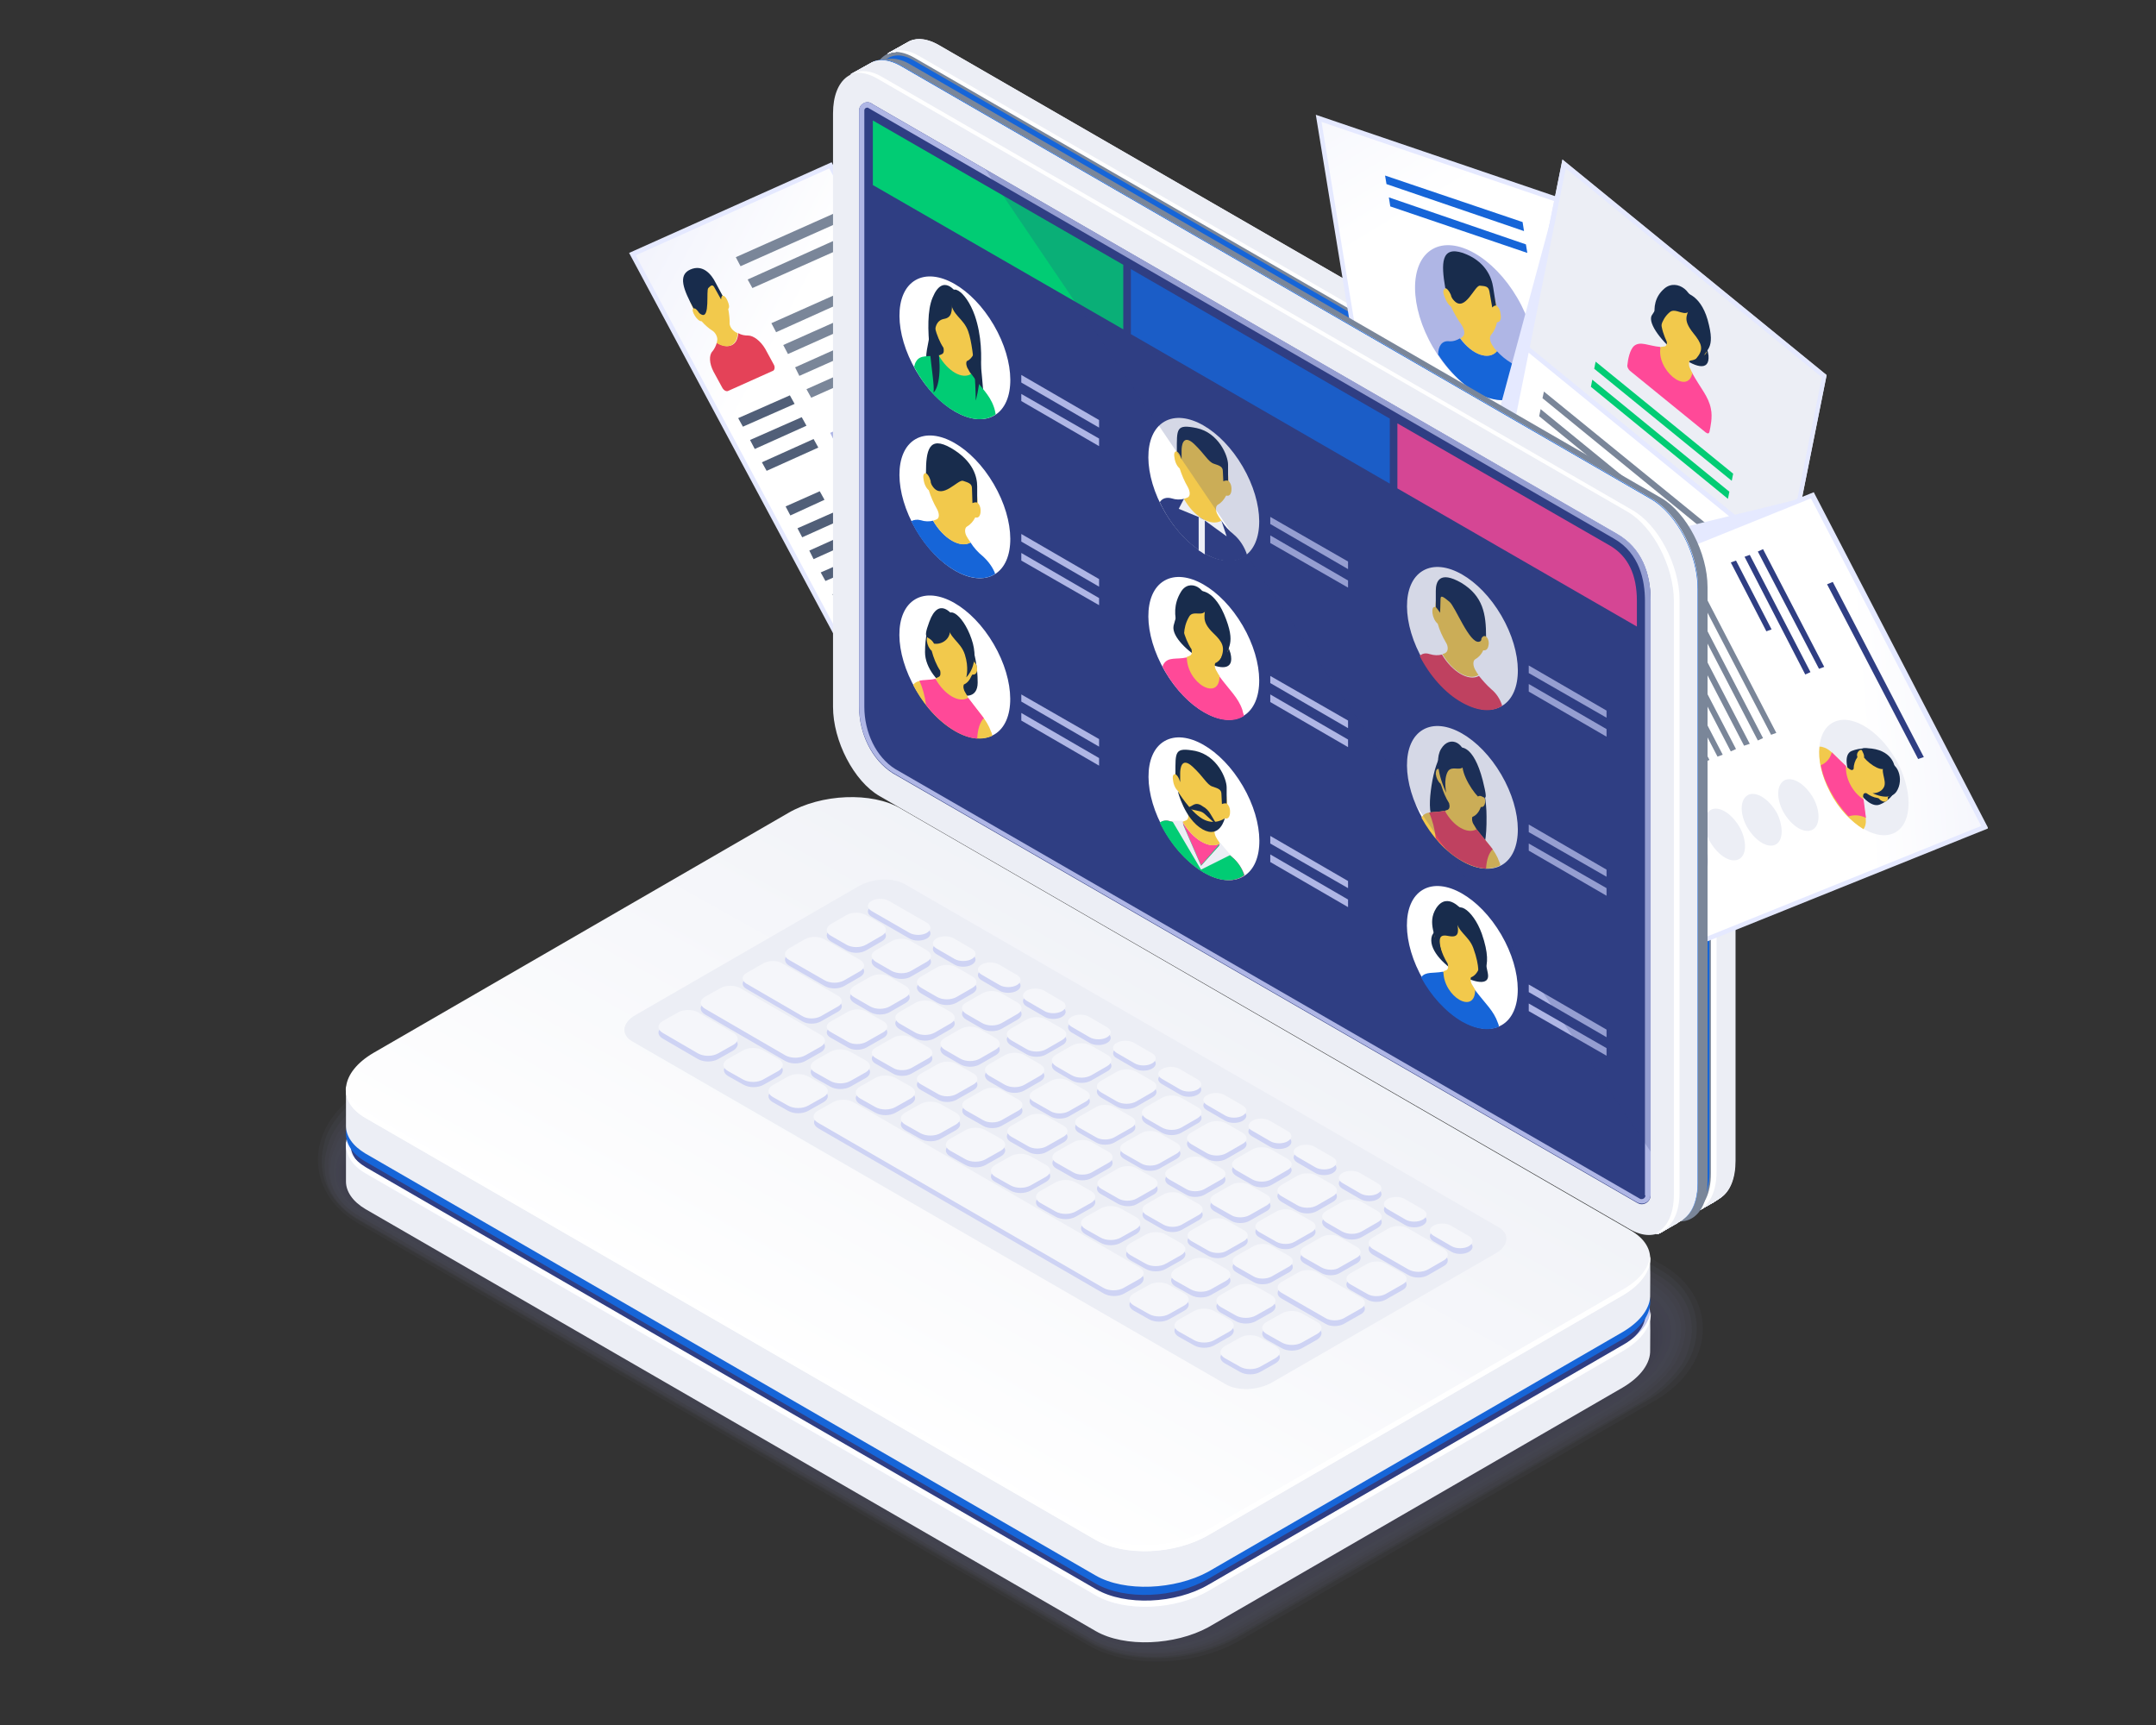 <svg xmlns="http://www.w3.org/2000/svg" xmlns:xlink="http://www.w3.org/1999/xlink" width="500" height="400" fill="none" xmlns:v="https://vecta.io/nano"><rect width="100%" height="100%" fill="#333333" stroke="none"/><style><![CDATA[.B{fill:#182c4c}.C{fill:#fff}.D{fill:#afb6e5}.E{fill:#f2c94c}.F{fill:#eceef5}.G{fill:#1665d8}.H{fill:#e5e9ff}.I{fill:#2f3e83}.J{fill:#ff4998}.K{fill:#7a8699}.L{fill:#01cc74}.M{fill:#e44258}]]></style><g clip-path="url(#J)"><path d="M253.019 151.121l-45.974 20.476-60.381-112.728 45.974-20.476 60.381 112.728z" fill="url(#A)"/><path d="M206.826 172.258L145.895 58.649l46.963-21.026 60.931 113.609-46.963 21.027zM147.434 59.199l59.832 111.738 44.983-20.036-59.941-111.848-44.874 20.146z" class="H"/><g class="D"><path d="M216.504 92.115l-22.987 10.238-.99-1.982 22.877-10.238 1.1 1.982zm2.751 5.064l-22.987 10.238-1.1-1.982 22.987-10.238 1.1 1.982zm2.75 5.174l-22.987 10.238-1.1-2.092 22.987-10.238 1.1 2.092zm2.75 5.064l-22.987 10.238-1.1-1.982 22.987-10.348 1.1 2.092zm2.746 5.064l-22.987 10.238-1.1-1.981 22.987-10.238 1.1 1.981zm2.64 5.064l-22.877 10.238-1.1-1.981 22.987-10.239.99 1.982zm2.75 5.174l-22.987 10.238-.99-2.092 22.877-10.238 1.1 2.092zm2.75 5.064l-22.986 10.238-1.1-1.982 22.986-10.238 1.1 1.982zm2.75 5.064l-22.986 10.238-1.1-1.982 22.986-10.238 1.1 1.982zm-2.749 7.596l-17.487 7.816-1.1-2.092 17.487-7.706 1.1 1.982z"/></g><g fill="#515f78"><path d="M184.28 93.656L172.291 98.94l-1.1-1.982 11.989-5.284 1.1 1.982zm2.75 5.064l-11.989 5.394-1.1-2.092 11.989-5.284 1.1 1.982zm2.75 5.064l-11.989 5.394-1.1-1.982 11.989-5.394 1.1 1.982zm1.43 12.109l-7.919 3.633-1.1-2.092 7.919-3.522 1.1 1.981zm6.82 3.303l-11.989 5.394-1.1-2.091 11.989-5.285 1.1 1.982zm2.636 5.064l-11.989 5.394-.989-1.981 11.988-5.395.99 1.982zm-2.419 7.486l-6.819 2.972-1.1-1.981 6.819-2.973 1.1 1.982zm5.83 3.633l-9.899 4.513-1.1-2.092 9.899-4.403 1.1 1.982zm4.839 4.183l-11.988 5.394-1.1-1.981 11.988-5.394 1.1 1.981zm-.109 6.385l-9.129 4.073-1.1-1.981 9.239-4.074.99 1.982z"/></g><g class="K"><path d="M194.727 51.493L171.74 61.731l-1.099-2.092 22.986-10.238 1.1 2.092zm2.75 5.064L174.49 66.795l-1.099-1.982 22.986-10.348 1.1 2.092zm5.5 10.128L179.99 77.033l-1.099-2.092 22.986-10.238 1.1 1.982zm2.64 5.174L182.74 82.097l-1.099-2.092 22.986-10.238.99 2.092zm2.75 5.064L185.38 87.161l-.989-1.982 22.876-10.238 1.1 1.982zm2.747 5.064L188.127 92.225l-1.1-1.982 22.987-10.238 1.1 1.982z"/></g><path d="M173.502 77.804c-.77 0-1.54-.11-2.31-.55-.11 2.862-2.31 3.853-4.949 2.202-.22.771-.55 1.431-.99 1.982-.88.881-.77 2.862.22 4.734l1.98 3.633c.33.66.879.991 1.319.881l10.559-4.734c.33-.22.44-.881.11-1.431l-1.98-3.633c-1.1-1.871-2.749-3.082-3.959-3.082z" class="M"/><path d="M171.081 77.253c-.22-.11-.55-.22-.77-.44-.66-.44-1.21-1.321-1.1-2.092 0-.881-.11-1.982-.33-3.082.33-.33.22-.991-.11-1.761-.44-1.101-.88-1.321-1.21-1.321-1.759-3.083-3.959-5.394-6.489-4.293s-1.869 4.073-.33 7.266c-.22.33-.11.881.44 1.761.44.66.99 1.211 1.54 1.211.77.881 1.65 1.651 2.53 2.202.66.44 1.1 1.321 1.1 1.982 0 .33-.11.55-.11.881 2.529 1.541 4.729.55 4.839-2.312z" class="E"/><path d="M160.853 71.529c.44-.22 1.1.771 1.1.771s.22.44.77.661c1.98.881.99-5.614 1.54-6.165s.99-.991 1.43-.11l1.539 2.752s0-.771.33-.881l-1.65-3.082c-.879-1.761-2.859-4.293-5.829-2.972s-1.539 4.734.77 9.027z" class="B"/><g opacity=".2"><path opacity=".191" d="M268.198 385.275c-6.049 0-11.658-1.321-15.947-3.853L82.875 283.555c-5.829-3.412-9.129-8.697-9.129-14.641 0-6.495 4.069-12.55 11.108-16.623l96.126-55.594c5.499-3.192 12.428-4.954 19.467-4.954 6.049 0 11.658 1.321 15.948 3.853l169.376 97.867c5.829 3.413 9.129 8.697 9.129 14.642 0 6.495-4.07 12.549-10.999 16.623l-96.236 55.593c-5.499 3.193-12.429 4.954-19.468 4.954z" fill="#9fa4d8"/><path opacity=".255" d="M180.981 197.688c5.5-3.192 12.429-4.844 19.358-4.844 2.749 0 5.499.441 7.918.991 2.64.661 5.72 1.871 7.919 3.082l168.826 97.537c5.83 3.303 8.799 8.697 8.469 14.421-.11 1.652-.44 3.193-.99 4.624-1.429 4.073-5.609 8.477-10.448 11.229l-94.807 54.823c-1.21.66-2.749 1.541-4.069 1.981-4.51 1.872-9.789 2.973-14.958 2.973-6.049 0-11.438-1.211-15.728-3.743L83.095 282.895c-5.829-3.413-8.799-8.697-8.469-14.531.11-1.321.44-2.753.77-4.074 1.32-4.403 5.719-9.027 10.668-11.889l94.916-54.713z" fill="#9a9ed4"/><path opacity=".32" d="M181.201 198.789c5.5-3.193 12.429-4.844 19.358-4.624 2.749.11 5.389.55 7.918 1.101 2.42.55 5.94 2.092 7.809 3.192l168.166 97.207c5.83 3.302 8.469 8.586 7.809 14.311-.22 1.541-.66 2.972-1.209 4.403-1.43 3.633-6.27 8.367-10.559 10.789l-93.377 53.942c-1.1.661-2.859 1.541-4.069 1.982-4.509 1.871-9.569 2.972-14.738 3.082-5.939.11-11.328-1.211-15.508-3.633L83.095 282.675c-5.829-3.303-8.469-8.697-7.699-14.312.22-1.321.55-2.532.99-3.853 1.32-3.853 6.379-8.917 10.888-11.449l93.926-54.272z" fill="#9498cf"/><path opacity=".385" d="M181.312 199.779c5.499-3.192 12.428-4.733 19.247-4.513 2.75.11 5.389.66 7.809 1.211 2.09.55 6.049 2.312 7.699 3.302l167.506 96.766c5.719 3.303 8.139 8.587 7.039 14.091-.33 1.432-.88 2.863-1.54 4.294-1.429 3.192-6.819 8.146-10.668 10.348l-91.837 53.172c-.99.55-2.97 1.541-3.96 1.981-4.399 1.872-9.458 2.973-14.517 3.083-5.83.11-11.219-1.101-15.288-3.523L83.426 282.124c-5.829-3.303-8.139-8.697-7.039-14.201.22-1.211.77-2.422 1.21-3.633 1.32-3.413 7.039-8.697 10.998-11.009l92.717-53.502z" fill="#8f92cb"/><path opacity=".45" d="M181.53 200.88c5.499-3.192 12.538-4.733 19.247-4.403 2.75.11 5.389.771 7.699 1.431 1.87.551 6.159 2.532 7.699 3.413l166.846 96.435c5.72 3.303 7.809 8.587 6.379 13.871-.329 1.321-1.099 2.642-1.759 4.074-1.32 2.752-7.479 7.926-10.779 9.907l-90.737 52.402c-.88.44-2.969 1.651-3.959 1.981-4.29 1.872-9.239 3.082-14.298 3.193-5.719.11-10.999-.991-15.178-3.413L83.314 281.904c-5.829-3.303-7.809-8.587-6.269-13.981.33-1.211.99-2.312 1.43-3.523 1.21-2.972 7.699-8.476 11.218-10.568l91.837-52.952z" fill="#898cc7"/><path opacity=".515" d="M181.641 201.871c5.499-3.192 12.538-4.624 19.137-4.293 2.75.22 5.279.88 7.699 1.541 1.54.44 6.269 2.752 7.589 3.523l166.186 96.105c5.719 3.303 7.589 8.477 5.719 13.651-.44 1.321-1.319 2.422-1.979 3.853-1.21 2.312-8.029 7.816-10.889 9.467l-89.307 51.631c-.77.44-3.08 1.651-3.85 1.981-4.179 1.872-9.128 3.083-13.968 3.193-5.609.11-10.888-.991-14.957-3.303L83.644 281.353c-5.719-3.302-7.479-8.586-5.499-13.87.44-1.101 1.1-2.092 1.65-3.303 1.21-2.532 8.469-8.367 11.438-10.018l90.407-52.291z" fill="#8486c3"/><path opacity=".58" d="M181.86 202.972c5.389-3.192 12.538-4.623 19.137-4.073 2.75.22 5.28.991 7.589 1.651 1.32.441 6.379 2.973 7.479 3.633l165.527 95.665c5.719 3.303 7.259 8.477 4.949 13.541-.55 1.211-1.21 2.422-2.2 3.633-.66 2.091-8.578 7.596-10.998 9.027l-87.878 50.64c-.55.33-3.079 1.761-3.739 1.981-4.179 1.872-8.909 3.083-13.748 3.303-5.499.22-10.779-.881-14.738-3.083L83.864 280.913c-5.719-3.302-7.259-8.586-4.839-13.65.55-1.101 1.1-2.092 1.87-3.083.66-2.201 9.129-8.146 11.548-9.577l89.417-51.631z" fill="#7e7fbe"/><path opacity=".645" d="M182.082 203.963c5.389-3.082 12.538-4.514 19.027-3.963 2.75.22 5.28 1.101 7.589 1.761.99.331 6.599 3.193 7.369 3.743l164.867 95.335c5.609 3.303 6.929 8.367 4.289 13.321-.66 1.1-1.43 2.311-2.419 3.412-.55 1.651-9.239 7.486-11.109 8.587l-86.558 50.089c-.44.331-3.189 1.762-3.739 1.982-4.07 1.871-8.799 3.192-13.528 3.302-5.389.221-10.559-.77-14.518-2.972L83.976 280.693c-5.719-3.302-6.929-8.587-4.069-13.54.55-.991 1.21-1.982 2.09-2.863.44-1.761 9.789-7.926 11.768-9.137l88.317-51.19z" fill="#7979ba"/><path opacity=".71" d="M182.192 205.063c5.389-3.082 12.538-4.513 19.027-3.853 2.75.331 5.17 1.211 7.479 1.982.77.22 6.709 3.413 7.369 3.853l164.207 94.784c5.609 3.193 6.709 8.367 3.63 13.101-.66 1.101-1.54 2.201-2.64 3.192-.44 1.211-9.789 7.266-11.218 8.037l-85.238 49.208c-.33.22-3.19 1.762-3.63 1.982-3.959 1.871-8.579 3.192-13.308 3.412-5.279.221-10.448-.66-14.298-2.862L84.196 280.142c-5.719-3.302-6.709-8.586-3.3-13.43.66-.881 1.43-1.872 2.42-2.752.33-1.321 10.449-7.816 11.988-8.697l86.888-50.2z" fill="#7373b6"/><path opacity=".775" d="M182.409 206.055c5.39-3.083 12.539-4.404 18.918-3.743 2.749.33 5.169 1.321 7.369 2.091.55.22 6.819 3.633 7.259 3.853l163.656 94.675c5.61 3.192 6.38 8.366 2.86 12.99-.77.991-1.76 1.981-2.97 2.972-.22.881-10.448 7.046-11.328 7.596l-83.918 48.438c-.22.11-3.3 1.872-3.52 1.982-3.849 1.871-8.468 3.192-12.978 3.523-5.279.33-10.338-.661-14.078-2.753L84.303 279.813c-5.719-3.303-6.379-8.587-2.64-13.211.66-.881 1.54-1.761 2.64-2.532.22-.881 11.108-7.596 12.098-8.146l86.007-49.869z" fill="#6e6db2"/><path opacity=".84" d="M182.519 207.155c5.39-3.082 12.649-4.293 18.918-3.523 2.749.331 5.169 1.321 7.369 2.202.22.11 6.929 3.853 7.149 3.963l162.997 94.124c5.609 3.193 6.159 8.367 2.199 12.77-.88.991-1.87 1.872-3.189 2.752-.11.441-10.999 6.936-11.439 7.156l-82.488 47.667c-.11.11-3.3 1.872-3.52 1.982-3.849 1.871-8.248 3.302-12.758 3.523-5.169.33-10.118-.551-13.858-2.642L84.523 279.262c-5.719-3.303-6.159-8.587-1.87-13.101.77-.77 1.76-1.651 2.86-2.311.11-.441 11.878-7.376 12.318-7.706l84.688-48.989z" fill="#6867ad"/><path opacity=".905" d="M254.12 376.689L84.744 278.822c-6.709-3.853-5.829-10.569 1.87-15.082l96.126-55.594c7.699-4.513 19.467-4.954 26.066-1.101l169.376 97.867c6.709 3.853 5.829 10.568-1.87 15.082l-96.126 55.594c-7.699 4.513-19.357 5.064-26.066 1.101z" fill="#6361a9"/></g><path d="M254.12 378.23L84.744 280.363c-2.97-1.761-4.509-4.073-4.509-6.385v-8.367c0-2.972 2.2 2.202 6.379-.22l96.126-55.594c7.699-4.513 19.467-4.953 26.066-1.1l169.376 97.866c2.2 1.322 3.85-4.183 4.399-2.421.22.55.11 8.256.11 8.917.11 2.972-2.089 6.164-6.379 8.696l-96.126 55.594c-7.699 4.183-19.357 4.734-26.066.881z" class="F"/><path d="M254.12 369.973L84.744 272.106c-6.709-3.853-5.829-10.568 1.87-15.082l96.126-55.593c7.699-4.514 19.467-4.954 26.066-1.101l169.376 97.867c6.709 3.853 5.829 10.568-1.87 15.082l-96.126 55.593c-7.699 4.404-19.357 4.954-26.066 1.101z" fill="url(#B)"/><path d="M265.45 371.514c-4.18 0-8.029-.88-10.779-2.421L85.295 271.226c-2.53-1.431-3.959-3.523-3.959-5.615 0-2.642 2.09-5.504 5.829-7.596l96.126-55.593c3.85-2.202 9.129-3.523 14.188-3.523 4.18 0 8.029.881 10.779 2.422l169.376 97.867c2.53 1.431 3.959 3.522 3.959 5.614 0 2.642-2.089 5.504-5.829 7.596l-96.016 55.484c-3.96 2.311-9.129 3.632-14.298 3.632z" class="I"/><path d="M376.421 311.847l-96.126 55.594c-7.699 4.514-19.358 4.954-26.067 1.101L84.853 270.675c-2.75-1.651-4.289-3.743-4.509-5.945-.33 2.753 1.1 5.395 4.509 7.376l169.375 97.867c6.709 3.853 18.368 3.413 26.067-1.101l96.126-55.593c4.509-2.643 6.709-6.055 6.379-9.138-.44 2.753-2.529 5.505-6.379 7.706z" class="C"/><path d="M386.653 280.253L212.548 179.744c-5.939-3.413-10.778-12.77-10.778-20.696V21.44c0-8.036 4.839-11.669 10.778-8.146L386.653 113.692c5.939 3.413 10.779 12.77 10.779 20.696v137.608c.11 8.037-4.73 11.67-10.779 8.257z" class="K"/><path d="M390.941 280.473c-1.21 0-2.42-.44-3.739-1.211L213.096 178.753c-5.719-3.302-10.338-12.109-10.338-19.815V21.33c0-5.064 2.09-8.477 5.499-8.477 1.21 0 2.42.44 3.739 1.211l174.106 100.619c5.719 3.303 10.338 12.11 10.338 19.816v137.608c0 5.064-2.199 8.366-5.499 8.366z" class="G"/><g class="F"><path d="M391.714 110.83L217.499 10.321c-2.42-1.321-4.51-1.651-6.379-.881-.22.11-5.17 2.972-5.39 3.082 1.87-.881 4.18-.771 6.71.771L386.655 113.692c5.939 3.413 10.778 12.77 10.778 20.696v137.608c0 4.954-1.869 8.257-4.729 9.248.22 0 .55-.11.99-.331.11-.11 5.279-3.192 5.499-3.302 2.09-1.431 3.3-4.404 3.3-8.477V131.526c0-8.036-4.84-17.284-10.779-20.696z"/><path d="M391.603 110.83L217.498 10.321c-2.419-1.321-4.619-1.541-6.379-.881l-5.279 2.972c1.87-.881 4.179-.771 6.709.771L386.654 113.692c5.939 3.413 10.779 12.77 10.779 20.696v137.608c0 4.954-1.87 8.257-4.73 9.248.22 0 .55-.11.99-.331.11-.11 5.279-3.082 5.389-3.192 2.09-1.431 3.3-4.404 3.3-8.477V131.636c0-8.036-4.839-17.283-10.779-20.806z"/><path d="M391.493 110.94L217.388 10.431c-2.419-1.321-4.509-1.651-6.379-.881-.22.11-4.949 2.862-5.169 2.972 1.87-.881 4.179-.771 6.709.771l174.105 100.399c5.939 3.413 10.779 12.77 10.779 20.696v137.608c0 4.954-1.87 8.257-4.73 9.247.22 0 .55-.11.99-.33.11-.11 5.169-3.082 5.279-3.192 2.09-1.431 3.3-4.404 3.3-8.477V131.636c0-8.036-4.839-17.284-10.779-20.696z"/><path d="M391.383 110.94L217.278 10.431c-2.419-1.321-4.509-1.651-6.379-.881-.22.11-4.839 2.752-5.059 2.862 1.87-.881 4.179-.771 6.709.771L386.654 113.692c5.939 3.413 10.779 12.77 10.779 20.696v137.608c0 4.954-1.87 8.257-4.73 9.247.22 0 .55-.11.99-.33.11-.11 5.059-2.972 5.169-3.082 2.09-1.431 3.3-4.404 3.3-8.477V131.746c.11-8.036-4.839-17.284-10.779-20.806z"/><path d="M391.274 111.05L217.169 10.541c-2.42-1.321-4.51-1.651-6.379-.881-.22.11-4.84 2.752-5.06 2.862 1.87-.881 4.18-.771 6.71.771L386.655 113.692c5.939 3.413 10.778 12.77 10.778 20.696v137.608c0 4.954-1.869 8.257-4.729 9.248.22 0 .55-.11.99-.331.11-.11 4.949-2.972 5.059-3.082 2.09-1.431 3.3-4.403 3.3-8.477V131.746c.11-7.926-4.73-17.283-10.779-20.696z"/><path d="M391.164 111.05L217.059 10.651c-2.42-1.321-4.509-1.651-6.379-.881l-4.95 2.752c1.87-.881 4.18-.771 6.71.771l174.215 100.399c5.939 3.413 10.778 12.77 10.778 20.696v137.608c0 4.954-1.869 8.257-4.729 9.247.22 0 .55-.11.99-.33.11-.11 4.839-2.862 5.059-2.972 2.09-1.431 3.3-4.404 3.3-8.477V131.856c0-8.036-4.84-17.283-10.889-20.806z"/><path d="M391.164 111.16L216.949 10.651c-2.42-1.321-4.509-1.651-6.379-.881-.22.11-4.62 2.642-4.84 2.752 1.87-.881 4.18-.771 6.71.771l174.215 100.399c5.939 3.413 10.778 12.77 10.778 20.696v137.608c0 4.954-1.869 8.257-4.729 9.247.22 0 .55-.11.99-.33.11-.11 4.729-2.862 4.949-2.972 2.09-1.431 3.3-4.404 3.3-8.477V131.856c0-7.926-4.84-17.283-10.779-20.696z"/><path d="M391.054 111.27L216.948 10.761c-2.419-1.321-4.509-1.651-6.379-.881l-4.729 2.642c1.87-.881 4.179-.771 6.709.771L386.654 113.692c5.939 3.413 10.779 12.77 10.779 20.696v137.608c0 4.954-1.87 8.257-4.73 9.248.22 0 .55-.11.99-.331.11-.11 4.729-2.752 4.839-2.862 2.09-1.431 3.3-4.403 3.3-8.476V131.966c0-8.036-4.839-17.283-10.778-20.696z"/><path d="M390.944 111.27L216.838 10.761c-2.419-1.321-4.509-1.651-6.379-.881-.22.11-4.399 2.422-4.619 2.642 1.87-.881 4.179-.771 6.709.771L386.654 113.692c5.939 3.413 10.779 12.77 10.779 20.696v137.608c0 4.954-1.87 8.257-4.73 9.248.22 0 .55-.11.99-.331.11-.11 4.62-2.752 4.73-2.752 2.089-1.431 3.299-4.403 3.299-8.476V132.077c0-8.037-4.839-17.284-10.778-20.807z"/><path d="M390.834 111.38L216.728 10.871c-2.419-1.321-4.509-1.651-6.379-.881l-4.509 2.532c1.87-.881 4.179-.771 6.709.771L386.654 113.692c5.939 3.413 10.779 12.77 10.779 20.696v137.608c0 4.954-1.87 8.257-4.73 9.247.22 0 .55-.11.99-.33.11-.11 4.51-2.642 4.62-2.752 2.089-1.431 3.299-4.403 3.299-8.477V132.076c.11-8.036-4.839-17.283-10.778-20.696z"/><path d="M390.724 111.38L216.619 10.871c-2.42-1.321-4.509-1.651-6.379-.881l-4.51 2.422c1.87-.881 4.18-.771 6.71.771l174.215 100.509c5.939 3.413 10.778 12.77 10.778 20.696v137.608c0 4.954-1.869 8.257-4.729 9.247.22 0 .55-.11.99-.33.11-.11 4.399-2.642 4.509-2.642 2.09-1.431 3.3-4.403 3.3-8.477V132.186c.11-8.036-4.73-17.283-10.779-20.806z"/><path d="M390.614 111.49L216.509 10.982c-2.42-1.321-4.509-1.651-6.379-.881l-4.4 2.422c1.87-.881 4.18-.771 6.71.771L386.655 113.692c5.939 3.413 10.778 12.77 10.778 20.696v137.608c0 4.954-1.869 8.257-4.729 9.248.22 0 .55-.11.99-.331.11-.11 4.289-2.531 4.509-2.642 2.09-1.431 3.3-4.403 3.3-8.476V132.187c0-8.037-4.84-17.284-10.889-20.697z"/><path d="M390.614 111.49L216.399 10.982c-2.42-1.321-4.509-1.651-6.379-.881l-4.29 2.312c1.87-.881 4.18-.771 6.71.771L386.655 113.692c5.939 3.413 10.778 12.77 10.778 20.696v137.608c0 4.954-1.869 8.257-4.729 9.248.22 0 .55-.11.99-.331.11-.11 4.289-2.421 4.399-2.531 2.09-1.432 3.3-4.404 3.3-8.477V132.297c0-8.037-4.84-17.284-10.779-20.807z"/><path d="M390.504 111.6L216.398 11.091c-2.419-1.321-4.619-1.651-6.379-.991l-4.179 2.312c1.87-.881 4.179-.771 6.709.771L386.654 113.692c5.939 3.413 10.779 12.77 10.779 20.696v137.608c0 4.954-1.87 8.257-4.73 9.248.22 0 .55-.11.99-.331.11-.11 4.18-2.421 4.29-2.532 2.089-1.431 3.299-4.403 3.299-8.476V132.297c0-7.926-4.839-17.284-10.778-20.697z"/><path d="M390.394 111.6L216.288 11.091c-2.419-1.321-4.509-1.651-6.379-.881l-4.069 2.202c1.87-.881 4.179-.771 6.709.771l174.105 100.509c5.939 3.413 10.779 12.77 10.779 20.696v137.608c0 4.954-1.87 8.257-4.73 9.248.22 0 .55-.111.99-.331.11-.11 4.07-2.312 4.18-2.422 2.089-1.431 3.299-4.403 3.299-8.476V132.407c0-8.037-4.839-17.284-10.778-20.807z"/><path d="M390.284 111.711L216.178 11.202c-2.419-1.321-4.509-1.651-6.379-.881l-3.959 2.202c1.87-.881 4.179-.771 6.709.771L386.654 113.692c5.939 3.413 10.779 12.77 10.779 20.696v137.609c0 4.953-1.87 8.256-4.73 9.247.22 0 .55-.11.99-.33.11-.111 3.96-2.312 4.07-2.422 2.089-1.431 3.299-4.404 3.299-8.477V132.407c.11-7.926-4.729-17.284-10.778-20.696z"/><path d="M390.174 111.71L216.069 11.312c-2.42-1.321-4.509-1.651-6.379-.881l-3.96 2.092c1.87-.881 4.18-.771 6.71.771L386.655 113.692c5.939 3.413 10.778 12.77 10.778 20.696v137.608c0 4.954-1.869 8.257-4.729 9.248.22 0 .55-.11.99-.331.11-.11 3.849-2.201 3.959-2.311 2.09-1.432 3.3-4.404 3.3-8.477V132.517c.11-8.037-4.73-17.284-10.779-20.807z"/><path d="M390.064 111.821L215.959 11.312c-2.42-1.321-4.509-1.651-6.379-.881l-3.85 2.092c1.87-.881 4.18-.771 6.71.771L386.655 113.692c5.939 3.413 10.778 12.77 10.778 20.696v137.608c0 4.954-1.869 8.257-4.729 9.248.22 0 .55-.11.99-.331.11-.11 3.739-2.201 3.959-2.311 2.09-1.432 3.3-4.404 3.3-8.477V132.517c0-7.926-4.839-17.284-10.889-20.696z"/><path d="M390.064 111.931L215.958 11.422c-2.419-1.321-4.509-1.651-6.379-.881l-3.739 1.982c1.87-.881 4.179-.771 6.709.771L386.654 113.692c5.939 3.413 10.779 12.77 10.779 20.697v137.608c0 4.953-1.87 8.256-4.73 9.247.22 0 .55-.11.99-.33.11-.11 3.74-2.092 3.85-2.202 2.089-1.431 3.299-4.404 3.299-8.477V132.627c0-8.036-4.839-17.283-10.778-20.696z"/><path d="M389.954 111.931L215.848 11.422c-2.419-1.321-4.509-1.651-6.379-.881l-3.629 1.982c1.87-.881 4.179-.771 6.709.771L386.654 113.692c5.939 3.413 10.779 12.77 10.779 20.697v137.608c0 4.953-1.87 8.256-4.73 9.247.22 0 .55-.11.99-.33.11-.11 3.63-2.092 3.74-2.092 2.089-1.431 3.299-4.403 3.299-8.477V132.737c0-8.036-4.839-17.283-10.778-20.806z"/><path d="M389.844 112.041L215.738 11.532c-2.419-1.321-4.509-1.651-6.379-.881l-3.519 1.871c1.87-.881 4.179-.771 6.709.771L386.654 113.692c5.939 3.413 10.779 12.77 10.779 20.696v137.608c0 4.954-1.87 8.257-4.73 9.248.22 0 .55-.11.99-.331.11-.11 3.52-1.981 3.63-2.091 2.089-1.431 3.299-4.404 3.299-8.477V132.737c0-8.036-4.839-17.284-10.778-20.696z"/><path d="M389.734 112.041L215.628 11.532c-2.419-1.321-4.509-1.651-6.379-.881l-3.409 1.761c1.87-.881 4.179-.771 6.709.771L386.654 113.692c5.939 3.413 10.779 12.77 10.779 20.696v137.608c0 4.954-1.87 8.257-4.73 9.248.22 0 .55-.11.99-.331.11-.11 3.41-1.981 3.52-1.981 2.089-1.431 3.299-4.404 3.299-8.477V132.847c.11-8.036-4.729-17.283-10.778-20.806z"/></g><path d="M387.204 113.472L213.098 12.963c-2.419-1.431-4.729-1.651-6.489-.881 1.54-.22 3.3.11 5.28 1.211L385.994 113.802c5.939 3.413 10.778 12.77 10.778 20.696v137.609c0 4.733-1.649 7.926-4.289 9.027 3.3-.551 5.609-3.964 5.609-9.468V134.058c-.11-7.926-4.949-17.173-10.888-20.586z" class="C"/><path d="M384.561 160.699l-60.381-20.586-18.368-112.618 60.382 20.476 18.367 112.728z" fill="url(#C)"/><path d="M385.221 161.47l-61.481-20.917v-.33L305.152 26.614l61.482 20.916v.33L385.221 161.47zm-60.491-21.797l59.171 20.145-18.257-111.407-59.172-20.146L324.73 139.673z" class="H"/><g class="G"><path d="M353.436 53.585l-31.895-10.899-.33-1.982 31.895 10.789.33 2.092zm.769 5.064L322.42 47.861l-.33-2.092 31.785 10.899.33 1.982z"/></g><path d="M352.043 91.817c5.401-3.16 5.331-13.339-.157-22.734s-14.314-14.45-19.716-11.289-5.331 13.339.157 22.734 14.314 14.45 19.716 11.289z" class="D"/><path d="M356.844 136.15c.55 3.632-1.209 5.724-4.069 4.733s-5.609-4.623-6.159-8.256 1.21-5.725 4.069-4.734 5.61 4.624 6.159 8.257z" fill="url(#D)"/><path d="M340.016 130.425c.55 3.633-1.209 5.725-4.069 4.734s-5.609-4.623-6.159-8.256 1.21-5.725 4.069-4.734 5.609 4.624 6.159 8.256z" fill="url(#E)"/><path d="M373.782 141.874c.55 3.633-1.21 5.725-4.069 4.734s-5.61-4.624-6.16-8.257 1.21-5.724 4.07-4.733c2.75.991 5.499 4.623 6.159 8.256z" fill="url(#F)"/><g class="D"><path d="M371.142 107.857l-50.043-16.953-.329-2.092 50.042 17.064.33 1.981zm.77 5.174l-50.043-17.063-.33-1.982 50.043 16.954.33 2.091zm.879 5.065l-50.043-17.064-.33-1.981 50.043 17.063.33 1.982zm.769 5.064l-50.043-16.954-.329-2.091 50.042 17.063.33 1.982zm.883 5.174L324.4 111.27l-.33-1.981 50.043 16.953.33 2.092zm.77 5.063l-50.043-17.063-.33-1.981 50.043 16.953.33 2.091z"/></g><path d="M345.076 92.225c4.069 1.321 7.259.33 9.238-2.312-.55-2.422-2.199-4.734-3.959-5.835-1.1-.661-2.2-1.541-3.19-2.642-1.869 2.202-5.719.881-8.578-2.972-.77.44-1.65.771-2.64.66-1.54-.11-2.42 1.101-2.42 3.082 3.08 4.734 7.259 8.587 11.549 10.018z" class="G"/><path d="M347.165 81.437c-.33-.33-.66-.661-.88-1.101-.77-.991-.99-2.202-.44-2.752.66-.771 1.1-1.761 1.32-2.862.66 0 .99-.66.88-1.541-.11-1.321-.44-1.871-.99-2.312-.88-4.183-2.75-8.146-7.149-9.688s-5.169 1.541-4.619 5.724c-.55 0-.77.661-.33 1.761.33.991.88 1.982 1.539 2.422.66 1.431 1.54 2.972 2.42 4.183.66.991.88 2.092.44 2.642-.22.22-.44.44-.66.55 2.75 3.853 6.599 5.174 8.469 2.972z" class="E"/><path d="M335.178 66.795c.77.22 1.32 1.651 1.32 1.651s0 .55.77 1.321c2.529 2.642 4.729-3.633 5.939-3.523s1.98.11 2.2 1.321l.66 3.743s.44-.55.879-.44l-.659-4.183c-.33-2.312-1.76-6.165-7.039-8.036-5.06-1.651-5.06 2.422-4.07 8.146z" class="B"/><path d="M360.584 47.42l-13.748 50.97 6.269 8.477 7.479-59.447z" class="H"/><path d="M404.69 178.643l-60.381-49.209 18.367-91.481 60.381 49.209-18.367 91.482z" fill="url(#G)"/><path d="M405.019 179.634l-61.261-49.979 18.587-92.693 61.262 49.979-18.588 92.693zm-60.051-50.42l59.391 48.438 18.148-90.16-59.392-48.438-18.147 90.16z" class="H"/><path d="M414.479 129.875l-60.381-49.099 8.578-42.824 60.382 49.209-8.579 42.714z" class="F"/><path d="M414.808 130.976l-61.261-49.98 8.799-43.925 61.261 49.979-8.799 43.925zm-60.051-50.42l59.391 48.438 8.359-41.503-59.391-48.438-8.359 41.503z" class="H"/><path d="M383.021 73.18c-1.76 3.963 13.858 17.173 13.198 9.247 0-.55-3.079-13.1-4.509-14.311-4.289-3.413-8.799 5.504-8.689 5.064z" class="B"/><path d="M396.769 94.757c-.55-2.862-2.419-4.734-4.399-8.367l-3.739-2.642-3.63-3.303c-2.64-.22-4.619-1.431-6.049-.22-.99.881-1.43 3.192-1.54 4.404-.11.44.22.991.55 1.321l17.598 14.311c.44.331.769.331.879-.11.22-1.101.77-3.412.33-5.394z" class="J"/><path d="M395.338 79.565c.11-.44.11-.771 0-.991.33-4.844-1.1-7.596-3.74-9.798s-4.949-2.312-6.159 2.092c0 .11-.11.33-.11.55-.44-.22-.88 0-.88.991 0 .771.22 1.651.77 2.202.11 1.651.66 3.192 1.32 4.624.11.55-.11 1.101-.55 1.101-.22 0-.55.11-.88.11-1.1 5.284 6.269 11.339 7.369 6.055-.22-.33-.33-.771-.55-1.101-.33-.661-.33-1.431 0-1.761.88-.11 1.65-.44 2.31-1.211.11-.11.22-.11.22-.22.55.33 1.1.11 1.32-.55.22-1.101 0-1.651-.44-2.092z" class="E"/><g class="B"><path d="M391.822 71.088c-.44 2.092-1.76 2.862.88 6.165 1.98 2.422 2.419 3.743.88 5.614-1.43 1.871.99 1.541 1.209 1.101.11-3.082 3.08-2.202 1.54-8.587-1.54-7.046-5.499-7.486-5.499-7.486l.99 3.192z"/><path d="M392.042 71.529c-.88 2.532-3.41-.44-4.839.881-2.2 1.871-2.2 4.513-2.2 4.513s-3.52-6.165.99-10.018c2.969-2.532 7.369 1.101 6.049 4.624z"/></g><g class="K"><path d="M407.766 133.177l-50.043-40.842.33-1.541 50.042 40.732-.329 1.651zm-.77 4.184l-50.043-40.843.33-1.651 50.043 40.842-.33 1.652zm-.879 4.073l-50.043-40.732.33-1.652 50.043 40.732-.33 1.652zm-.769 4.183l-50.043-40.842.33-1.651 50.042 40.842-.329 1.651zm-.879 4.073l-50.043-40.732.33-1.651 50.043 40.732-.33 1.651zm-.77 4.183l-50.043-40.842.33-1.651 50.043 40.842-.33 1.651zm-.883 4.074l-50.043-40.732.33-1.652 50.043 40.843-.33 1.541zm-.879 4.183l-50.042-40.842.33-1.651 50.042 40.842-.33 1.651zm-.769 4.183l-50.043-40.842.33-1.651 50.043 40.842-.33 1.651z"/></g><g class="L"><path d="M401.61 111.491l-31.895-25.981.33-1.651 31.895 25.98-.33 1.652zm-.879 4.183l-31.786-25.981.33-1.651 31.786 25.98-.33 1.652z"/></g><path d="M418.328 115.454l-41.024 22.567-4.07-11.559 45.094-11.008z" class="H"/><path d="M391.273 219.595l-40.035-76.95 69.071-27.742 39.924 76.95-68.96 27.742z" fill="url(#H)"/><path d="M391.052 220.256l-.22-.441-40.254-77.501 70.06-28.182.22.441 40.254 77.501-70.06 28.182zm-39.044-77.281l39.484 75.96 67.971-27.412-39.485-75.96-67.97 27.412z" class="H"/><path d="M444.836 176.001l-21.117-40.512 1.32-.551 21.117 40.622-1.32.441z" class="I"/><g class="F"><path d="M420.087 192.514c-1.98.77-4.839-1.211-6.599-4.404-1.65-3.192-1.43-6.385.55-7.265 1.98-.771 4.839 1.21 6.599 4.403 1.65 3.193 1.43 6.495-.55 7.266zm-8.469 3.412c-1.979.771-4.839-1.211-6.599-4.403-1.649-3.193-1.429-6.385.55-7.266 1.98-.77 4.84 1.211 6.599 4.404 1.54 3.302 1.32 6.495-.55 7.265zm-8.578 3.413c-1.979.77-4.839-1.211-6.599-4.404-1.65-3.192-1.43-6.385.55-7.265 1.98-.771 4.839 1.211 6.599 4.403 1.65 3.303 1.43 6.495-.55 7.266zm-8.468 3.413c-1.98.77-4.84-1.211-6.6-4.404-1.649-3.192-1.429-6.385.55-7.265s4.84 1.211 6.599 4.403c1.65 3.303 1.32 6.495-.549 7.266zm44.433-9.468c-4.399 1.762-10.888-2.642-14.628-9.797s-3.189-14.422 1.21-16.183 10.889 2.642 14.628 9.798c3.63 7.265 3.08 14.421-1.21 16.182z"/></g><g class="K"><path d="M410.737 170.386l-18.807-36.108 1.21-.55 18.807 36.218-1.21.44zm-3.078 1.321l-18.807-36.218 1.209-.551 18.808 36.219-1.21.55zm-3.188 1.211L385.664 136.7l1.32-.441 18.807 36.219-1.32.44zm-3.082 1.322l-18.807-36.219 1.21-.55 18.807 36.218-1.21.551zm-3.078 1.21l-18.807-36.218 1.21-.44 18.807 36.218-1.21.44zm-3.191 1.321l-18.808-36.218 1.21-.551 18.918 36.219-1.32.55zm-3.078 1.211l-18.808-36.218 1.21-.551 18.808 36.219-1.21.55zm-3.082 1.211l-18.917-36.218 1.32-.44 18.807 36.218-1.21.44zm-5.059 2.092l-18.807-36.218 1.21-.551 18.917 36.219-1.32.55zm-3.078 1.211l-18.807-36.219 1.209-.55 18.808 36.219-1.21.55z"/></g><g class="I"><path d="M421.848 155.085l-14.188-27.192 1.21-.55 14.188 27.301-1.21.441zm-3.188 1.32l-14.078-27.301 1.21-.44 14.078 27.191-1.21.55zm-9.021-10.017l-8.248-15.963 1.209-.44 8.249 15.962-1.21.441z"/></g><path d="M435.925 186.569c-3.959 1.541-10.338-10.898-6.489-12.44 3.96-1.541 8.029.111 9.789 3.633 1.76 3.413.55 7.266-3.3 8.807z" class="B"/><g class="E"><path d="M432.405 191.853c.77-1.541-.11-3.632-.33-6.495l-2.199-3.743-1.76-3.963c-2.31-1.981-3.52-3.963-5.389-4.403-.22-.11-.55-.11-.77-.11-.33 2.972.44 6.715 2.419 10.458 1.98 3.963 4.95 6.935 7.809 8.697.11-.22.11-.331.22-.441z"/><path d="M437.795 184.808c.22-.11.44-.22.44-.33 2.529-1.652 2.309-3.853.88-6.605s-3.41-4.514-6.489-3.633c-.11 0-.22 0-.33.11-.33-.441-.77-.661-1.21-.22-.33.33-.55.77-.33 1.431-.55.77-.88 1.761-.88 2.752-.22.33-.55.33-.99 0-.22-.22-.55-.33-.77-.55-.22 2.642 1.54 6.164 3.96 7.706v-.881c0-.551.33-.771.77-.661.769.551 1.649.991 2.529 1.101.11 0 .22.11.33.11.44.551.99.771 1.43.771.66-.22.77-.551.66-1.101z"/></g><path d="M428.114 177.652l-3.299-3.193c-.33 1.322-1.21 2.422-2.53 2.973.33 1.981 1.1 3.963 2.2 6.055 1.21 2.201 2.64 4.183 4.179 5.834 1.32-.44 2.75-.33 4.07.33l-.55-4.293c-2.53-1.541-4.29-4.954-4.07-7.706z" class="J"/><g class="B"><path d="M437.574 177.652c-.66 1.762-3.85-.22-5.28-1.981.22-1.541-2.199-2.532 1.76-2.092 5.169.661 5.389 4.514 5.389 4.514l-1.869-.441z"/><path d="M437.243 177.322c-1.54 1.101.44 3.633-.33 5.174s-2.64 1.431-2.64 1.431 4.4 2.312 5.83-.88c1.539-3.083-.66-7.156-2.86-5.725z"/></g><path d="M254.12 367.221L84.744 269.354c-6.709-3.853-5.829-10.568 1.87-15.081l96.126-55.594c7.699-4.514 19.467-4.954 26.066-1.101l169.376 97.867c6.709 3.853 5.829 10.568-1.87 15.082l-96.126 55.593c-7.699 4.514-19.357 4.954-26.066 1.101z" class="G"/><path d="M254.12 365.35L84.744 267.483c-2.97-1.761-4.509-4.073-4.509-6.385v-8.367c0-2.972 2.2 2.202 6.379-.22l96.126-55.593c7.699-4.514 19.467-4.954 26.066-1.101l169.376 97.867c2.2 1.321 3.85-4.184 4.399-2.422.22.55.11 8.256.11 8.917.11 2.972-2.089 6.165-6.379 8.697l-96.126 55.593c-7.699 4.184-19.357 4.734-26.066.881z" class="F"/><path d="M254.12 357.093L84.744 259.226c-6.709-3.853-5.829-10.568 1.87-15.081l96.126-55.594c7.699-4.514 19.467-4.954 26.066-1.101l169.376 97.867c6.709 3.853 5.829 10.568-1.87 15.082l-96.126 55.593c-7.699 4.404-19.357 4.954-26.066 1.101z" fill="url(#I)"/><path d="M376.422 298.968l-96.127 55.593c-7.699 4.514-19.357 4.954-26.066 1.101L84.743 257.795c-2.75-1.651-4.289-3.743-4.509-5.944-.33 2.752 1.1 5.394 4.509 7.375l169.376 97.867c6.709 3.853 18.367 3.413 26.066-1.101l96.127-55.593c4.509-2.642 6.709-6.055 6.379-9.137-.33 2.752-2.42 5.504-6.269 7.706z" class="C"/><path d="M284.256 320.985l-137.59-79.482c-2.75-1.541-2.42-4.404.77-6.165l51.693-29.834c3.189-1.871 8.028-2.091 10.778-.44l137.59 79.483c2.75 1.541 2.42 4.403-.769 6.164l-51.693 29.834c-3.19 1.871-8.029 2.091-10.779.44z" class="F"/><path d="M202.098 212.55l8.799 5.064c1.099.66 2.969.66 4.069 0s1.1-1.651 0-2.312l-8.799-5.064c-1.1-.66-2.969-.66-4.069 0-1.1.55-1.1 1.651 0 2.312zm15.068 8.697l4.179 2.422c1.1.66 2.97.66 4.07 0s1.099-1.652 0-2.312l-4.18-2.422c-1.1-.661-2.969-.661-4.069 0-1.1.55-1.1 1.651 0 2.312zm10.448 6.054l4.18 2.422c1.099.661 2.969.661 4.069 0s1.1-1.651 0-2.311l-4.179-2.422c-1.1-.661-2.97-.661-4.07 0-1.1.55-1.1 1.651 0 2.311zm10.449 6.055l4.179 2.422c1.1.661 2.97.661 4.07 0s1.099-1.651 0-2.312l-4.18-2.422c-1.1-.66-2.969-.66-4.069 0-1.1.551-1.1 1.652 0 2.312zm10.448 6.055l4.18 2.422c1.1.66 2.969.66 4.069 0s1.1-1.651 0-2.312l-4.179-2.422c-1.1-.66-2.97-.66-4.07 0-1.1.551-1.1 1.651 0 2.312zm10.449 5.945l4.179 2.422c1.1.66 2.97.66 4.07 0s1.099-1.652 0-2.312l-4.18-2.422c-1.1-.661-2.969-.661-4.069 0s-1.1 1.761 0 2.312zm10.558 6.054l4.18 2.422c1.1.661 2.969.661 4.069 0s1.1-1.651 0-2.312l-4.179-2.421c-1.1-.661-2.97-.661-4.07 0-1.21.66-1.21 1.651 0 2.311zm10.449 6.055l4.179 2.422c1.1.661 2.97.661 4.07 0s1.099-1.651 0-2.312l-4.18-2.422c-1.1-.66-2.969-.66-4.069 0-1.21.661-1.21 1.652 0 2.312zm10.448 6.055l4.18 2.422c1.1.66 2.969.66 4.069 0s1.1-1.651 0-2.312l-4.179-2.422c-1.1-.66-2.97-.66-4.07 0-1.21.661-1.21 1.651 0 2.312zm10.449 6.055l4.179 2.422c1.1.66 2.97.66 4.07 0s1.099-1.652 0-2.312l-4.18-2.422c-1.1-.661-2.969-.661-4.069 0-1.21.66-1.1 1.651 0 2.312zm10.448 6.054l4.18 2.422c1.1.661 2.969.661 4.069 0s1.1-1.651 0-2.312l-4.179-2.421c-1.1-.661-2.97-.661-4.07 0-1.1.55-1.1 1.651 0 2.311zm10.449 6.055l4.179 2.422c1.1.661 2.97.661 4.07 0s1.1-1.651 0-2.312l-4.18-2.422c-1.1-.66-2.969-.66-4.069 0-1.1.551-1.1 1.652 0 2.312zm10.668 6.165l4.18 2.422c1.1.66 2.969.66 4.069 0s1.1-1.651 0-2.312l-4.179-2.422c-1.1-.66-2.97-.66-4.07 0-1.099.551-1.099 1.651 0 2.312zm-139.79-69.575l3.63 2.092c1.319.771 3.299.771 4.619 0l3.629-2.092c1.32-.77 1.21-1.871 0-2.642l-3.629-2.091c-1.32-.771-3.3-.771-4.619 0l-3.63 2.091c-1.21.661-1.21 1.872 0 2.642zm18.698 8.147l3.629-2.092c1.32-.77 1.21-1.871 0-2.642l-3.629-2.092c-1.32-.77-3.3-.77-4.62 0l-3.629 2.092c-1.32.771-1.21 1.872 0 2.642l3.629 2.092c1.32.77 3.41.77 4.62 0zm2.309 3.963l3.63 2.092c1.32.77 3.299.77 4.619 0l3.63-2.092c1.319-.771 1.209-1.872 0-2.642l-3.63-2.092c-1.32-.77-3.299-.77-4.619 0l-3.63 2.092c-1.32.66-1.32 1.871 0 2.642zm10.449 6.055l3.629 2.091c1.32.771 3.3.771 4.62 0l3.629-2.091c1.32-.771 1.21-1.872 0-2.642l-3.629-2.092c-1.32-.771-3.3-.771-4.62 0l-3.629 2.092c-1.32.66-1.32 1.871 0 2.642zm22.217 3.302l-3.63-2.091c-1.32-.771-3.299-.771-4.619 0l-3.63 2.091c-1.32.771-1.21 1.872 0 2.642l3.63 2.092c1.32.771 3.299.771 4.619 0l3.63-2.092c1.319-.66 1.319-1.871 0-2.642zm10.448 6.055l-3.629-2.092c-1.32-.77-3.3-.77-4.62 0l-3.629 2.092c-1.32.771-1.21 1.871 0 2.642l3.629 2.092c1.32.77 3.3.77 4.62 0l3.629-2.092c1.32-.66 1.32-1.871 0-2.642zm10.449 6.055l-3.63-2.092c-1.32-.771-3.299-.771-4.619 0l-3.63 2.092c-1.32.77-1.21 1.871 0 2.642l3.63 2.091c1.32.771 3.299.771 4.619 0l3.63-2.091c1.319-.661 1.319-1.872 0-2.642zm10.448 6.054l-3.629-2.091c-1.32-.771-3.3-.771-4.62 0l-3.629 2.091c-1.32.771-1.21 1.872 0 2.643l3.629 2.091c1.32.771 3.3.771 4.62 0l3.629-2.091c1.32-.661 1.32-1.872 0-2.643zm10.449 6.055l-3.63-2.091c-1.32-.771-3.299-.771-4.619 0l-3.63 2.091c-1.319.771-1.209 1.872 0 2.642l3.63 2.092c1.32.771 3.299.771 4.619 0l3.63-2.092c1.319-.66 1.319-1.871 0-2.642zm10.448 6.055l-3.629-2.092c-1.32-.77-3.3-.77-4.62 0l-3.629 2.092c-1.32.771-1.21 1.871 0 2.642l3.629 2.092c1.32.77 3.3.77 4.62 0l3.629-2.092c1.32-.771 1.32-1.871 0-2.642zm-1.32 8.697l3.63 2.091c1.32.771 3.299.771 4.619 0l3.63-2.091c1.319-.771 1.209-1.872 0-2.642l-3.63-2.092c-1.32-.771-3.299-.771-4.619 0l-3.63 2.092c-1.319.66-1.319 1.871 0 2.642zm22.217 3.413l-3.629-2.092c-1.32-.771-3.3-.771-4.62 0l-3.629 2.092c-1.32.77-1.21 1.871 0 2.642l3.629 2.091c1.32.771 3.3.771 4.62 0l3.629-2.091c1.32-.771 1.32-1.982 0-2.642zm15.398 8.806l-8.249-4.733c-1.32-.771-3.299-.771-4.619 0l-3.63 2.091c-1.319.771-1.209 1.872 0 2.642l8.249 4.734c1.32.771 3.3.771 4.62 0l3.629-2.092c1.21-.66 1.21-1.871 0-2.642zm-151.888-67.042l8.248 4.733c1.32.771 3.3.771 4.62 0l3.629-2.091c1.32-.771 1.21-1.872 0-2.642l-8.249-4.734c-1.319-.771-3.299-.771-4.619 0l-3.629 2.092c-1.21.66-1.21 1.871 0 2.642zm15.177 8.697l3.63 2.091c1.32.771 3.299.771 4.619 0l3.63-2.091c1.32-.771 1.21-1.872 0-2.642l-3.63-2.092c-1.32-.771-3.299-.771-4.619 0l-3.63 2.092c-1.319.66-1.319 1.871 0 2.642zm14.078 8.146c1.32.771 3.3.771 4.62 0l3.629-2.092c1.32-.77 1.21-1.871 0-2.642l-3.629-2.091c-1.32-.771-3.3-.771-4.62 0l-3.629 2.091c-1.32.771-1.21 1.872 0 2.642l3.629 2.092zm10.449 6.055c1.32.77 3.299.77 4.619 0l3.63-2.092c1.32-.77 1.21-1.871 0-2.642l-3.63-2.092c-1.32-.77-3.299-.77-4.619 0l-3.63 2.092c-1.319.771-1.209 1.872 0 2.642l3.63 2.092zm10.338-.771l-3.629 2.092c-1.32.77-1.21 1.871 0 2.642l3.629 2.092c1.32.77 3.3.77 4.62 0l3.629-2.092c1.32-.771 1.21-1.872 0-2.642l-3.629-2.092c-1.21-.77-3.3-.77-4.62 0zm10.669 5.835l-4.069 2.312c-1.1.66-1.1 1.761 0 2.421l4.069 2.312c1.1.661 2.97.661 4.179 0l4.07-2.312c1.1-.66 1.1-1.761 0-2.421l-4.07-2.312c-1.099-.661-2.969-.661-4.179 0zm10.558 6.054l-4.069 2.312c-1.1.661-1.1 1.762 0 2.422l4.069 2.312c1.1.661 2.97.661 4.18 0l4.069-2.312c1.1-.66 1.1-1.761 0-2.422l-4.069-2.312c-1.21-.66-3.08-.66-4.18 0zm10.449 6.055l-4.069 2.312c-1.1.661-1.1 1.761 0 2.422l4.069 2.312c1.1.66 2.97.66 4.179 0l4.07-2.312c1.1-.661 1.1-1.761 0-2.422l-4.07-2.312c-1.209-.66-3.079-.66-4.179 0zm10.448 6.055l-4.069 2.312c-1.1.66-1.1 1.761 0 2.422l4.069 2.312c1.1.66 2.97.66 4.18 0l4.069-2.312c1.1-.661 1.1-1.762 0-2.422l-4.069-2.312c-1.21-.661-3.08-.661-4.18 0zm10.449 6.055l-4.069 2.312c-1.1.66-1.1 1.761 0 2.421l4.069 2.312c1.1.661 2.97.661 4.179 0l4.07-2.312c1.1-.66 1.1-1.761 0-2.421l-4.07-2.312c-1.209-.661-3.079-.661-4.179 0zm14.628 13.1l4.069-2.312c1.1-.66 1.1-1.761 0-2.422l-4.069-2.311c-1.1-.661-2.97-.661-4.179 0l-4.07 2.311c-1.1.661-1.1 1.762 0 2.422l4.07 2.312c1.209.661 3.079.661 4.179 0zm10.448 6.055l4.07-2.312c1.1-.661 1.1-1.761 0-2.422l-4.07-2.312c-1.099-.66-2.969-.66-4.179 0l-4.069 2.312c-1.1.661-1.1 1.761 0 2.422l4.069 2.312c1.21.66 3.08.66 4.179 0zm14.738 1.431l-4.069-2.312c-1.1-.66-2.97-.66-4.179 0l-4.07 2.312c-1.1.66-1.1 1.761 0 2.422l4.07 2.312c1.099.66 2.969.66 4.179 0l4.069-2.312c1.1-.661 1.1-1.762 0-2.422zm-152.328-67.373l13.088 7.596c1.1.66 2.97.66 4.18 0l4.069-2.312c1.1-.66 1.1-1.761 0-2.422l-13.088-7.596c-1.1-.66-2.97-.66-4.18 0l-4.069 2.312c-1.1.771-1.1 1.762 0 2.422zm19.577 11.339l4.07 2.312c1.099.66 2.969.66 4.179 0l4.069-2.312c1.1-.661 1.1-1.761 0-2.422l-4.069-2.312c-1.1-.66-2.97-.66-4.179 0l-4.07 2.312c-1.21.661-1.21 1.761 0 2.422zm10.449 6.055l4.069 2.311c1.1.661 2.97.661 4.18 0l4.069-2.311c1.1-.661 1.1-1.762 0-2.422l-4.069-2.312c-1.1-.661-2.97-.661-4.18 0l-4.069 2.312c-1.21.66-1.21 1.761 0 2.422zm10.448 6.054l4.07 2.312c1.099.661 2.969.661 4.179 0l4.069-2.312c1.1-.66 1.1-1.761 0-2.421l-4.069-2.312c-1.1-.661-2.97-.661-4.179 0l-4.07 2.312c-1.21.66-1.21 1.761 0 2.421zm18.698 8.367l4.069-2.312c1.1-.66 1.1-1.761 0-2.422l-4.069-2.312c-1.1-.66-2.97-.66-4.18 0l-4.069 2.312c-1.1.661-1.1 1.762 0 2.422l4.069 2.312c1.1.661 2.97.661 4.18 0zm10.448 6.055l4.07-2.312c1.099-.661 1.099-1.761 0-2.422l-4.18-2.422c-1.1-.66-2.969-.66-4.179 0l-4.07 2.312c-1.1.66-1.1 1.761 0 2.422l4.07 2.312c1.21.77 3.079.77 4.289.11zm10.449 6.054l4.069-2.311c1.1-.661 1.1-1.762 0-2.422l-4.069-2.312c-1.1-.661-2.97-.661-4.18 0l-4.069 2.312c-1.1.66-1.1 1.761 0 2.422l4.069 2.311c1.1.661 2.97.661 4.18 0zm10.448 6.055l4.07-2.312c1.099-.66 1.099-1.761 0-2.421l-4.18-2.422c-1.1-.661-2.969-.661-4.179 0l-4.07 2.311c-1.1.661-1.1 1.762 0 2.422l4.07 2.312c1.21.661 3.079.771 4.289.11zm10.449 5.945l4.069-2.312c1.1-.66 1.1-1.761 0-2.422l-4.069-2.312c-1.1-.66-2.97-.66-4.18 0l-4.069 2.312c-1.1.661-1.1 1.762 0 2.422l4.069 2.312c1.21.66 2.97.66 4.18 0zm10.448 6.055l4.07-2.312c1.099-.661 1.099-1.762 0-2.422l-4.07-2.312c-1.1-.66-2.969-.66-4.179 0l-4.07 2.312c-1.1.66-1.1 1.761 0 2.422l4.07 2.312c1.21.66 3.079.66 4.179 0zm2.2 3.743l4.069 2.311c1.1.661 2.97.661 4.18 0l4.069-2.311c1.1-.661 1.1-1.762 0-2.422l-4.069-2.312c-1.1-.661-2.97-.661-4.18 0l-4.069 2.312c-1.1.66-1.1 1.761 0 2.422zm29.036 7.265l-10.339-5.944c-1.1-.661-2.969-.661-4.179 0l-4.07 2.311c-1.099.661-1.099 1.762 0 2.422l10.339 5.945c1.1.661 2.969.661 4.179 0l4.07-2.312c1.1-.66 1.1-1.761 0-2.422zm-152.219-67.042l18.588 10.788c1.319.771 3.409.771 4.729 0l3.52-1.981c1.319-.771 1.319-1.982 0-2.753l-18.588-10.788c-1.32-.771-3.409-.771-4.729 0l-3.52 1.982c-1.319.77-1.319 1.981 0 2.752zm25.517 14.751l3.519 1.982c1.32.77 3.41.77 4.73 0l3.519-1.982c1.32-.77 1.32-1.981 0-2.752l-3.519-1.981c-1.32-.771-3.41-.771-4.73 0l-3.519 1.981c-1.32.771-1.32 1.982 0 2.752zm10.448 6.055l3.52 1.982c1.32.77 3.409.77 4.729 0l3.52-1.982c1.319-.771 1.319-1.982 0-2.752l-3.52-1.982c-1.32-.77-3.409-.77-4.729 0l-3.52 1.982c-1.32.77-1.32 1.981 0 2.752zm10.449 6.055l3.519 1.981c1.32.771 3.41.771 4.73 0l3.519-1.981c1.32-.771 1.32-1.982 0-2.752l-3.519-1.982c-1.32-.771-3.41-.771-4.73 0l-3.519 1.982c-1.32.77-1.32 1.981 0 2.752zm10.448 6.055l3.52 1.981c1.32.771 3.409.771 4.729 0l3.52-1.981c1.319-.771 1.319-1.982 0-2.753l-3.52-1.981c-1.32-.771-3.409-.771-4.729 0l-3.52 1.981c-1.32.771-1.32 1.982 0 2.753zm10.449 5.944l3.519 1.982c1.32.77 3.41.77 4.73 0l3.519-1.982c1.32-.77 1.32-1.981 0-2.752l-3.519-1.982c-1.32-.77-3.41-.77-4.73 0l-3.519 1.982c-1.32.881-1.32 2.092 0 2.752zm10.448 6.055l3.52 1.982c1.32.77 3.409.77 4.729 0l3.52-1.982c1.319-.771 1.319-1.982 0-2.752l-3.52-1.982c-1.32-.77-3.409-.77-4.729 0l-3.52 1.982c-1.32.77-1.32 2.091 0 2.752zm10.449 6.055l3.519 1.981c1.32.771 3.41.771 4.73 0l3.519-1.981c1.32-.771 1.32-1.982 0-2.752l-3.519-1.982c-1.32-.771-3.41-.771-4.73 0l-3.519 1.982c-1.32.77-1.32 1.981 0 2.752zm10.448 6.054l3.52 1.982c1.32.771 3.409.771 4.729 0l3.52-1.982c1.319-.77 1.319-1.981 0-2.752l-3.52-1.981c-1.32-.771-3.409-.771-4.729 0l-3.52 1.981c-1.319.771-1.319 1.982 0 2.752zm10.449 6.055l3.519 1.982c1.32.77 3.41.77 4.73 0l3.519-1.982c1.32-.77 1.32-1.981 0-2.752l-3.519-1.982c-1.32-.77-3.41-.77-4.73 0l-3.519 1.982c-1.32.771-1.32 1.982 0 2.752zm10.448 6.055l3.52 1.982c1.32.77 3.409.77 4.729 0l3.52-1.982c1.319-.771 1.319-1.982 0-2.752l-3.52-1.982c-1.32-.77-3.409-.77-4.729 0l-3.52 1.982c-1.319.77-1.209 1.981 0 2.752zm22.437 3.523l-3.519-1.982c-1.32-.77-3.41-.77-4.73 0l-3.519 1.982c-1.32.77-1.32 1.981 0 2.752l3.519 1.981c1.32.771 3.41.771 4.73 0l3.519-1.981c1.32-.881 1.32-2.092 0-2.752zm-135.391-67.043l-8.138-4.734c-1.32-.77-3.41-.77-4.73 0l-3.519 1.982c-1.32.771-1.32 1.981 0 2.752l8.139 4.734c1.319.77 3.409.77 4.729 0l3.519-1.982c1.32-.88 1.32-2.091 0-2.752zm10.449 5.945l-3.52-1.982c-1.319-.77-3.409-.77-4.729 0l-3.409 1.982c-1.32.77-1.32 1.981 0 2.752l3.519 1.981c1.32.771 3.41.771 4.729 0l3.52-1.981c1.21-.771 1.21-1.982-.11-2.752zm10.448 6.055l-3.519-1.982c-1.32-.771-3.41-.771-4.729 0l-3.52 1.982c-1.32.77-1.32 1.981 0 2.752l3.52 1.981c1.319.771 3.409.771 4.729 0l3.519-1.981c1.32-.771 1.32-1.982 0-2.752zm73.25 42.383l-66.211-38.31c-1.319-.771-3.409-.771-4.729 0l-3.519 1.981c-1.32.771-1.32 1.982 0 2.752l66.21 38.31c1.32.771 3.41.771 4.73 0l3.519-1.981c1.32-.881 1.32-2.092 0-2.752zm10.449 5.944l-3.52-1.981c-1.32-.771-3.409-.771-4.729 0l-3.52 1.981c-1.32.771-1.32 1.982 0 2.753l3.52 1.981c1.32.771 3.409.771 4.729 0l3.52-1.981c1.319-.771 1.319-1.982 0-2.753zm10.448 6.055l-3.519-1.981c-1.32-.771-3.41-.771-4.73 0l-3.519 1.981c-1.32.771-1.32 1.982 0 2.752l3.519 1.982c1.32.771 3.41.771 4.73 0l3.519-1.982c1.32-.77 1.32-1.981 0-2.752zm10.669 6.165l-3.52-1.982c-1.32-.77-3.409-.77-4.729 0l-3.52 1.982c-1.32.771-1.32 1.982 0 2.752l3.52 1.982c1.32.77 3.409.77 4.729 0l3.52-1.982c1.319-.77 1.319-1.981 0-2.752z" fill="#ced3f4"/><path d="M202.098 211.229l8.799 5.064c1.099.66 2.969.66 4.069 0s1.1-1.652 0-2.312l-8.799-5.064c-1.1-.661-2.969-.661-4.069 0s-1.1 1.651 0 2.312zm15.068 8.696l4.179 2.422c1.1.661 2.97.661 4.07 0s1.099-1.651 0-2.312l-4.18-2.421c-1.1-.661-2.969-.661-4.069 0s-1.1 1.651 0 2.311zm10.448 6.055l4.18 2.422c1.099.661 2.969.661 4.069 0s1.1-1.651 0-2.312l-4.179-2.422c-1.1-.66-2.97-.66-4.07 0s-1.1 1.652 0 2.312zm10.449 6.055l4.179 2.422c1.1.66 2.97.66 4.07 0s1.099-1.651 0-2.312l-4.18-2.422c-1.1-.66-2.969-.66-4.069 0s-1.1 1.651 0 2.312zm10.448 6.055l4.18 2.422c1.1.66 2.969.66 4.069 0s1.1-1.652 0-2.312l-4.179-2.422c-1.1-.661-2.97-.661-4.07 0s-1.1 1.651 0 2.312zm10.449 6.054l4.179 2.422c1.1.661 2.97.661 4.07 0s1.099-1.651 0-2.311l-4.18-2.422c-1.1-.661-2.969-.661-4.069 0-1.1.55-1.1 1.651 0 2.311zm10.558 6.055l4.18 2.422c1.1.661 2.969.661 4.069 0s1.1-1.651 0-2.312l-4.179-2.422c-1.1-.66-2.97-.66-4.07 0-1.21.551-1.21 1.652 0 2.312zm10.449 6.055l4.179 2.422c1.1.66 2.97.66 4.07 0s1.099-1.651 0-2.312l-4.18-2.422c-1.1-.66-2.969-.66-4.069 0-1.21.551-1.21 1.651 0 2.312zm10.448 5.945l4.18 2.422c1.1.66 2.969.66 4.069 0s1.1-1.652 0-2.312l-4.179-2.422c-1.1-.661-2.97-.661-4.07 0s-1.21 1.761 0 2.312zm10.449 6.054l4.179 2.422c1.1.661 2.97.661 4.07 0s1.099-1.651 0-2.312l-4.18-2.421c-1.1-.661-2.969-.661-4.069 0-1.21.66-1.1 1.651 0 2.311zm10.448 6.055l4.18 2.422c1.1.661 2.969.661 4.069 0s1.1-1.651 0-2.312l-4.179-2.422c-1.1-.66-2.97-.66-4.07 0s-1.1 1.652 0 2.312zm10.449 6.055l4.179 2.422c1.1.66 2.97.66 4.07 0s1.1-1.652 0-2.312l-4.18-2.422c-1.1-.66-2.969-.66-4.069 0s-1.1 1.651 0 2.312zm10.668 6.165l4.18 2.422c1.1.66 2.969.66 4.069 0s1.1-1.652 0-2.312l-4.179-2.422c-1.1-.661-2.97-.661-4.07 0s-1.099 1.651 0 2.312zm-139.79-69.575l3.63 2.092c1.319.77 3.299.77 4.619 0l3.629-2.092c1.32-.771 1.21-1.871 0-2.642l-3.629-2.092c-1.32-.77-3.3-.77-4.619 0l-3.63 2.092c-1.21.771-1.21 1.982 0 2.642zm18.698 8.146l3.629-2.091c1.32-.771 1.21-1.872 0-2.642l-3.629-2.092c-1.32-.77-3.3-.77-4.62 0l-3.629 2.092c-1.32.77-1.21 1.871 0 2.642l3.629 2.091c1.32.771 3.41.771 4.62 0zm2.309 3.964l3.63 2.091c1.32.771 3.299.771 4.619 0l3.63-2.091c1.319-.771 1.209-1.872 0-2.642l-3.63-2.092c-1.32-.771-3.299-.771-4.619 0l-3.63 2.092c-1.32.77-1.32 1.871 0 2.642zm10.449 6.054l3.629 2.092c1.32.771 3.3.771 4.62 0l3.629-2.092c1.32-.77 1.21-1.871 0-2.642l-3.629-2.091c-1.32-.771-3.3-.771-4.62 0l-3.629 2.091c-1.32.661-1.32 1.872 0 2.642zm22.217 3.413l-3.63-2.092c-1.32-.77-3.299-.77-4.619 0l-3.63 2.092c-1.32.771-1.21 1.871 0 2.642l3.63 2.092c1.32.77 3.299.77 4.619 0l3.63-2.092c1.319-.771 1.319-1.871 0-2.642zm10.448 6.055l-3.629-2.092c-1.32-.77-3.3-.77-4.62 0l-3.629 2.092c-1.32.77-1.21 1.871 0 2.642l3.629 2.091c1.32.771 3.3.771 4.62 0l3.629-2.091c1.32-.771 1.32-1.982 0-2.642zm10.449 6.055l-3.63-2.092c-1.32-.771-3.299-.771-4.619 0l-3.63 2.092c-1.32.77-1.21 1.871 0 2.642l3.63 2.091c1.32.771 3.299.771 4.619 0l3.63-2.091c1.319-.771 1.319-1.982 0-2.642zm10.448 6.054l-3.629-2.091c-1.32-.771-3.3-.771-4.62 0l-3.629 2.091c-1.32.771-1.21 1.872 0 2.642l3.629 2.092c1.32.771 3.3.771 4.62 0l3.629-2.092c1.32-.77 1.32-1.981 0-2.642zm10.449 5.945l-3.63-2.092c-1.32-.77-3.299-.77-4.619 0l-3.63 2.092c-1.319.771-1.209 1.871 0 2.642l3.63 2.092c1.32.77 3.299.77 4.619 0l3.63-2.092c1.319-.66 1.319-1.871 0-2.642zm10.448 6.055l-3.629-2.092c-1.32-.771-3.3-.771-4.62 0l-3.629 2.092c-1.32.77-1.21 1.871 0 2.642l3.629 2.091c1.32.771 3.3.771 4.62 0l3.629-2.091c1.32-.661 1.32-1.872 0-2.642zm-1.32 8.697l3.63 2.091c1.32.771 3.299.771 4.619 0l3.63-2.091c1.319-.771 1.209-1.872 0-2.643l-3.63-2.091c-1.32-.771-3.299-.771-4.619 0l-3.63 2.091c-1.319.771-1.319 1.982 0 2.643zm22.217 3.412l-3.629-2.091c-1.32-.771-3.3-.771-4.62 0l-3.629 2.091c-1.32.771-1.21 1.872 0 2.642l3.629 2.092c1.32.771 3.3.771 4.62 0l3.629-2.092c1.32-.66 1.32-1.871 0-2.642zm15.398 8.807l-8.249-4.734c-1.32-.77-3.299-.77-4.619 0l-3.63 2.092c-1.319.771-1.209 1.872 0 2.642l8.249 4.734c1.32.77 3.3.77 4.62 0l3.629-2.092c1.21-.66 1.21-1.871 0-2.642zm-151.888-67.043l8.248 4.734c1.32.771 3.3.771 4.62 0l3.629-2.091c1.32-.771 1.21-1.872 0-2.643l-8.249-4.733c-1.319-.771-3.299-.771-4.619 0l-3.629 2.091c-1.21.771-1.21 1.982 0 2.642zm15.177 8.697l3.63 2.092c1.32.771 3.299.771 4.619 0l3.63-2.092c1.32-.77 1.21-1.871 0-2.642l-3.63-2.091c-1.32-.771-3.299-.771-4.619 0l-3.63 2.091c-1.319.771-1.319 1.982 0 2.642zm14.078 8.147c1.32.77 3.3.77 4.62 0l3.629-2.092c1.32-.771 1.21-1.871 0-2.642l-3.629-2.092c-1.32-.77-3.3-.77-4.62 0l-3.629 2.092c-1.32.771-1.21 1.871 0 2.642l3.629 2.092zm10.449 6.054c1.32.771 3.299.771 4.619 0l3.63-2.091c1.32-.771 1.21-1.872 0-2.642l-3.63-2.092c-1.32-.77-3.299-.77-4.619 0l-3.63 2.092c-1.319.77-1.209 1.871 0 2.642l3.63 2.091zm10.338-.77l-3.629 2.092c-1.32.77-1.21 1.871 0 2.642l3.629 2.091c1.32.771 3.3.771 4.62 0l3.629-2.091c1.32-.771 1.21-1.872 0-2.642l-3.629-2.092c-1.21-.771-3.3-.771-4.62 0zm10.669 5.945l-4.069 2.311c-1.1.661-1.1 1.762 0 2.422l4.069 2.312c1.1.661 2.97.661 4.179 0l4.07-2.312c1.1-.66 1.1-1.761 0-2.422l-4.07-2.311c-1.099-.661-2.969-.661-4.179 0zm10.558 6.054l-4.069 2.312c-1.1.661-1.1 1.761 0 2.422l4.069 2.312c1.1.66 2.97.66 4.18 0l4.069-2.312c1.1-.661 1.1-1.761 0-2.422l-4.069-2.312c-1.21-.66-3.08-.66-4.18 0zm10.449 6.055l-4.069 2.312c-1.1.66-1.1 1.761 0 2.422l4.069 2.312c1.1.66 2.97.66 4.179 0l4.07-2.312c1.1-.661 1.1-1.762 0-2.422l-4.07-2.312c-1.209-.66-3.079-.66-4.179 0zm10.448 5.945l-4.069 2.312c-1.1.66-1.1 1.761 0 2.421l4.069 2.312c1.1.661 2.97.661 4.18 0l4.069-2.312c1.1-.66 1.1-1.761 0-2.421l-4.069-2.312c-1.21-.661-3.08-.661-4.18 0zm10.449 6.054l-4.069 2.312c-1.1.661-1.1 1.762 0 2.422l4.069 2.312c1.1.661 2.97.661 4.179 0l4.07-2.312c1.1-.66 1.1-1.761 0-2.422l-4.07-2.312c-1.209-.66-3.079-.66-4.179 0zm14.628 13.211l4.069-2.312c1.1-.661 1.1-1.761 0-2.422l-4.069-2.312c-1.1-.66-2.97-.66-4.179 0l-4.07 2.312c-1.1.661-1.1 1.761 0 2.422l4.07 2.312c1.209.66 3.079.66 4.179 0zm10.448 5.944l4.07-2.311c1.1-.661 1.1-1.762 0-2.422l-4.07-2.312c-1.099-.661-2.969-.661-4.179 0l-4.069 2.312c-1.1.66-1.1 1.761 0 2.422l4.069 2.311c1.21.661 3.08.771 4.179 0zm14.738 1.432l-4.069-2.312c-1.1-.661-2.97-.661-4.179 0l-4.07 2.312c-1.1.66-1.1 1.761 0 2.422l4.07 2.311c1.099.661 2.969.661 4.179 0l4.069-2.311c1.1-.661 1.1-1.652 0-2.422zm-152.328-67.263l13.088 7.596c1.1.66 2.97.66 4.18 0l4.069-2.312c1.1-.661 1.1-1.761 0-2.422l-13.088-7.596c-1.1-.66-2.97-.66-4.18 0l-4.069 2.312c-1.1.66-1.1 1.761 0 2.422zm19.577 11.229l4.07 2.311c1.099.661 2.969.661 4.179 0l4.069-2.311c1.1-.661 1.1-1.762 0-2.422l-4.069-2.312c-1.1-.661-2.97-.661-4.179 0l-4.07 2.312c-1.21.66-1.21 1.761 0 2.422zm10.449 6.054l4.069 2.312c1.1.661 2.97.661 4.18 0l4.069-2.312c1.1-.66 1.1-1.761 0-2.422l-4.069-2.311c-1.1-.661-2.97-.661-4.18 0l-4.069 2.311c-1.21.661-1.21 1.762 0 2.422zm10.448 6.055l4.07 2.312c1.099.66 2.969.66 4.179 0l4.069-2.312c1.1-.66 1.1-1.761 0-2.422l-4.069-2.312c-1.1-.66-2.97-.66-4.179 0l-4.07 2.312c-1.21.661-1.21 1.762 0 2.422zm18.698 8.367l4.069-2.312c1.1-.661 1.1-1.761 0-2.422l-4.069-2.312c-1.1-.66-2.97-.66-4.18 0l-4.069 2.312c-1.1.661-1.1 1.761 0 2.422l4.069 2.312c1.1.66 2.97.66 4.18 0zm10.448 6.054l4.07-2.311c1.099-.661 1.099-1.762 0-2.422l-4.07-2.312c-1.1-.661-2.969-.661-4.179 0l-4.07 2.312c-1.1.66-1.1 1.761 0 2.422l4.07 2.311c1.1.661 2.969.661 4.179 0zm10.449 6.055l4.069-2.312c1.1-.66 1.1-1.761 0-2.422l-4.069-2.311c-1.1-.661-2.97-.661-4.18 0l-4.069 2.311c-1.1.661-1.1 1.762 0 2.422l4.069 2.312c1.1.661 2.97.661 4.18 0zm10.448 6.055l4.07-2.312c1.099-.66 1.099-1.761 0-2.422l-4.07-2.312c-1.1-.66-2.969-.66-4.179 0l-4.07 2.312c-1.1.661-1.1 1.762 0 2.422l4.07 2.312c1.1.66 2.969.66 4.179 0zm10.449 6.055l4.069-2.312c1.1-.661 1.1-1.761 0-2.422l-4.069-2.312c-1.1-.66-2.97-.66-4.18 0l-4.069 2.312c-1.1.661-1.1 1.761 0 2.422l4.069 2.312c1.21.66 2.97.66 4.18 0zm10.448 6.054l4.07-2.311c1.099-.661 1.099-1.762 0-2.422l-4.07-2.312c-1.1-.661-2.969-.661-4.179 0l-4.07 2.312c-1.1.66-1.1 1.761 0 2.422l4.07 2.311c1.21.661 3.079.661 4.179 0zm2.2 3.633l4.069 2.312c1.1.661 2.97.661 4.18 0l4.069-2.312c1.1-.66 1.1-1.761 0-2.422l-4.069-2.311c-1.1-.661-2.97-.661-4.18 0l-4.069 2.311c-1.1.661-1.1 1.762 0 2.422zm29.036 7.266l-10.339-5.945c-1.1-.66-2.969-.66-4.179 0l-4.07 2.312c-1.099.661-1.099 1.762 0 2.422l10.339 5.945c1.1.66 2.969.66 4.179 0l4.07-2.312c1.1-.661 1.1-1.761 0-2.422zm-152.219-67.043l18.588 10.789c1.319.77 3.409.77 4.729 0l3.52-1.982c1.319-.77 1.319-1.981 0-2.752l-18.588-10.788c-1.32-.771-3.409-.771-4.729 0l-3.52 1.981c-1.319.771-1.319 1.982 0 2.752zm25.517 14.752l3.519 1.982c1.32.77 3.41.77 4.73 0l3.519-1.982c1.32-.771 1.32-1.982 0-2.752l-3.519-1.982c-1.32-.77-3.41-.77-4.73 0l-3.519 1.982c-1.32.77-1.32 2.091 0 2.752zm10.448 6.055l3.52 1.981c1.32.771 3.409.771 4.729 0l3.52-1.981c1.319-.771 1.319-1.982 0-2.752l-3.52-1.982c-1.32-.771-3.409-.771-4.729 0l-3.52 1.982c-1.32.77-1.32 1.981 0 2.752zm10.449 6.054l3.519 1.982c1.32.771 3.41.771 4.73 0l3.519-1.982c1.32-.77 1.32-1.981 0-2.752l-3.519-1.981c-1.32-.771-3.41-.771-4.73 0l-3.519 1.981c-1.32.771-1.32 1.982 0 2.752zm10.448 6.055l3.52 1.982c1.32.77 3.409.77 4.729 0l3.52-1.982c1.319-.77 1.319-1.981 0-2.752l-3.52-1.981c-1.32-.771-3.409-.771-4.729 0l-3.52 1.981c-1.32.771-1.32 1.982 0 2.752zm10.449 6.055l3.519 1.982c1.32.77 3.41.77 4.73 0l3.519-1.982c1.32-.771 1.32-1.982 0-2.752l-3.519-1.982c-1.32-.77-3.41-.77-4.73 0l-3.519 1.982c-1.32.77-1.32 1.981 0 2.752zm10.448 6.055l3.52 1.981c1.32.771 3.409.771 4.729 0l3.52-1.981c1.319-.771 1.319-1.982 0-2.752l-3.52-1.982c-1.32-.771-3.409-.771-4.729 0l-3.52 1.982c-1.32.77-1.32 1.981 0 2.752zm10.449 6.054l3.519 1.982c1.32.771 3.41.771 4.73 0l3.519-1.982c1.32-.77 1.32-1.981 0-2.752l-3.519-1.981c-1.32-.771-3.41-.771-4.73 0l-3.519 1.981c-1.32.771-1.32 1.982 0 2.752zm10.448 6.055l3.52 1.982c1.32.77 3.409.77 4.729 0l3.52-1.982c1.319-.77 1.319-1.981 0-2.752l-3.52-1.981c-1.32-.771-3.409-.771-4.729 0l-3.52 1.981c-1.319.771-1.319 1.982 0 2.752zm10.449 5.945l3.519 1.981c1.32.771 3.41.771 4.73 0l3.519-1.981c1.32-.771 1.32-1.982 0-2.752l-3.519-1.982c-1.32-.77-3.41-.77-4.73 0l-3.519 1.982c-1.32.88-1.32 2.091 0 2.752zm10.448 6.055l3.52 1.981c1.32.771 3.409.771 4.729 0l3.52-1.981c1.319-.771 1.319-1.982 0-2.752l-3.52-1.982c-1.32-.771-3.409-.771-4.729 0l-3.52 1.982c-1.319.77-1.209 1.981 0 2.752zm22.437 3.522l-3.519-1.981c-1.32-.771-3.41-.771-4.73 0l-3.519 1.981c-1.32.771-1.32 1.982 0 2.753l3.519 1.981c1.32.771 3.41.771 4.73 0l3.519-1.981c1.32-.771 1.32-1.982 0-2.753zm-135.391-67.042l-8.138-4.734c-1.32-.771-3.41-.771-4.73 0l-3.519 1.982c-1.32.77-1.32 1.981 0 2.752l8.139 4.734c1.319.77 3.409.77 4.729 0l3.519-1.982c1.32-.771 1.32-1.982 0-2.752zm10.449 6.055l-3.52-1.982c-1.319-.771-3.409-.771-4.729 0l-3.519 1.982c-1.32.77-1.32 1.981 0 2.752l3.519 1.981c1.32.771 3.41.771 4.729 0l3.52-1.981c1.32-.771 1.32-1.982 0-2.752zm10.448 6.054l-3.519-1.981c-1.32-.771-3.41-.771-4.729 0l-3.52 1.981c-1.32.771-1.32 1.982 0 2.752l3.52 1.982c1.319.771 3.409.771 4.729 0l3.519-1.982c1.32-.77 1.32-1.981 0-2.752zm73.25 42.273l-66.321-38.31c-1.319-.77-3.409-.77-4.729 0l-3.519 1.982c-1.32.771-1.32 1.982 0 2.752l66.21 38.31c1.32.771 3.41.771 4.73 0l3.519-1.981c1.43-.771 1.43-1.982.11-2.753zm10.449 6.055l-3.52-1.981c-1.32-.771-3.409-.771-4.729 0l-3.52 1.981c-1.32.771-1.32 1.982 0 2.752l3.52 1.982c1.32.771 3.409.771 4.729 0l3.52-1.982c1.319-.77 1.319-1.981 0-2.752zm10.448 6.055l-3.519-1.982c-1.32-.77-3.41-.77-4.73 0l-3.519 1.982c-1.32.771-1.32 1.982 0 2.752l3.519 1.982c1.32.77 3.41.77 4.73 0l3.519-1.982c1.32-.77 1.32-1.981 0-2.752zm10.669 6.165l-3.52-1.982c-1.32-.77-3.409-.77-4.729 0l-3.52 1.982c-1.32.77-1.32 1.981 0 2.752l3.52 1.982c1.32.77 3.409.77 4.729 0l3.52-1.982c1.319-.771 1.319-1.982 0-2.752z" fill="#f5f6fa"/><path d="M385.22 281.904L211.114 181.395c-5.939-3.412-10.778-12.77-10.778-20.696V23.091c0-8.036 4.839-11.669 10.778-8.146L385.22 115.454c5.939 3.412 10.778 12.77 10.778 20.696v137.608c.11 7.926-4.729 11.669-10.778 8.146z" class="K"/><path d="M378.071 285.097L203.966 184.588c-5.939-3.413-10.778-12.77-10.778-20.697V26.283c0-8.036 4.839-11.669 10.778-8.146l174.105 100.509c5.939 3.413 10.779 12.77 10.779 20.696V276.95c.11 7.926-4.73 11.559-10.779 8.147z" class="F"/><path d="M379.503 278.822l-172.456-99.518c-4.839-3.083-7.809-9.137-7.809-15.412V25.623c0-1.431 1.65-2.422 2.86-1.651.11.11.22.11.33.22l172.565 99.628c5.72 3.303 7.809 9.137 7.809 15.412v137.939c0 1.541-1.76 2.642-3.079 1.761-.11 0-.22-.11-.22-.11z" class="I"/><path d="M375.103 123.82L202.428 24.192c-.11 0-.22-.11-.33-.22-1.32-.771-2.86.22-2.86 1.651V163.782c0 6.275 2.97 12.329 7.809 15.412l172.456 99.518c.11 0 .11.11.22.11 1.429.771 3.079-.22 3.079-1.761V139.232c0-6.275-1.979-12.109-7.699-15.412zm6.489 153.351c0 .55-.44.88-.879.88-.11 0-.33 0-.44-.11l-172.676-99.628c-4.399-2.752-7.149-8.477-7.149-14.421V25.623c0-.44.33-.661.66-.661.11 0 .22 0 .33.11l172.895 99.848c5.94 3.413 7.149 9.688 7.149 14.421v137.829h.11z" class="D"/><path d="M383.132 115.674L208.917 15.165c-2.42-1.321-4.51-1.651-6.379-.881-.22.11-5.17 2.972-5.39 3.082 1.87-.881 4.18-.771 6.709.771l174.106 100.509c5.939 3.413 10.778 12.77 10.778 20.696V276.95c0 4.954-1.869 8.257-4.729 9.248.22 0 .55-.111.99-.331.11-.11 5.279-3.192 5.499-3.302 2.09-1.431 3.3-4.404 3.3-8.477V136.48c.11-8.146-4.73-17.394-10.669-20.806z" class="F"/><path d="M383.022 115.674L208.916 15.165c-2.42-1.321-4.509-1.651-6.379-.881l-5.279 2.972c1.87-.881 4.179-.771 6.709.771L378.072 118.536c5.939 3.412 10.779 12.77 10.779 20.696V276.84c0 4.954-1.87 8.257-4.73 9.247.22 0 .55-.11.99-.33.11-.11 5.279-3.082 5.389-3.192 2.09-1.431 3.3-4.404 3.3-8.477V136.48c0-8.036-4.839-17.284-10.778-20.806z" class="G"/><g class="F"><path d="M382.911 115.783L208.806 15.274c-2.419-1.321-4.509-1.651-6.379-.881-.22.11-4.949 2.862-5.169 2.972 1.87-.881 4.179-.771 6.709.771L378.072 118.646c5.939 3.412 10.779 12.77 10.779 20.696V276.95c0 4.954-1.87 8.256-4.73 9.247.22 0 .55-.11.99-.33.11-.11 5.169-3.082 5.279-3.193 2.09-1.431 3.3-4.403 3.3-8.476V136.59c0-8.147-4.839-17.394-10.779-20.807z"/><path d="M382.801 115.783L208.696 15.274c-2.419-1.321-4.509-1.651-6.379-.881-.22.11-4.839 2.752-5.059 2.862 1.87-.881 4.179-.771 6.709.771L378.072 118.536c5.939 3.412 10.779 12.77 10.779 20.696V276.84c0 4.954-1.87 8.256-4.73 9.247.22 0 .55-.11.99-.33.11-.11 5.059-2.972 5.169-3.083 2.09-1.431 3.3-4.403 3.3-8.476V136.59c.11-8.037-4.839-17.284-10.779-20.807z"/><path d="M382.692 115.894L208.587 15.385c-2.42-1.321-4.51-1.651-6.379-.881-.22.11-4.84 2.752-5.06 2.862 1.87-.881 4.18-.771 6.709.771l174.106 100.509c5.939 3.413 10.778 12.77 10.778 20.696V276.95c0 4.954-1.869 8.257-4.729 9.248.22 0 .55-.111.99-.331.11-.11 4.949-2.972 5.059-3.082 2.09-1.431 3.3-4.404 3.3-8.477V136.7c.22-8.146-4.62-17.394-10.669-20.806z"/><path d="M382.582 115.894L208.477 15.385c-2.42-1.321-4.51-1.651-6.379-.881l-4.95 2.752c1.87-.881 4.18-.771 6.709.771L377.963 118.536c5.939 3.413 10.778 12.77 10.778 20.696V276.84c0 4.954-1.869 8.257-4.729 9.247.22 0 .55-.11.99-.33.11-.11 4.839-2.862 5.059-2.972 2.09-1.431 3.3-4.404 3.3-8.477V136.7c.11-8.036-4.73-17.283-10.779-20.806z"/><path d="M382.582 116.004L208.367 15.495c-2.42-1.321-4.51-1.651-6.379-.881-.22.11-4.62 2.642-4.84 2.752 1.87-.881 4.18-.771 6.709.771L377.963 118.646c5.939 3.412 10.778 12.77 10.778 20.696V276.95c0 4.954-1.869 8.257-4.729 9.247.22 0 .55-.11.99-.33.11-.11 4.729-2.862 4.949-2.972 2.09-1.431 3.3-4.404 3.3-8.477V136.7c.11-7.926-4.73-17.284-10.669-20.696z"/><path d="M382.472 116.004L208.366 15.605c-2.419-1.321-4.509-1.651-6.379-.881l-4.729 2.642c1.87-.881 4.179-.771 6.709.771l174.105 100.509c5.939 3.413 10.779 12.77 10.779 20.696V276.95c0 4.954-1.87 8.257-4.73 9.247.22 0 .55-.11.99-.33.11-.11 4.729-2.752 4.839-2.862 2.09-1.431 3.3-4.403 3.3-8.477V136.92c0-8.146-4.839-17.393-10.778-20.916z"/><path d="M382.362 116.114L208.256 15.605c-2.419-1.321-4.509-1.651-6.379-.881-.22.11-4.399 2.422-4.619 2.642 1.87-.881 4.179-.771 6.709.771l174.105 100.509c5.939 3.413 10.779 12.77 10.779 20.696V276.95c0 4.954-1.87 8.257-4.73 9.247.22 0 .55-.11.99-.33.11-.11 4.62-2.752 4.73-2.752 2.089-1.431 3.299-4.403 3.299-8.477V137.03c0-8.146-4.839-17.503-10.778-20.916z"/><path d="M382.252 116.224L208.146 15.715c-2.419-1.321-4.509-1.651-6.379-.881l-4.509 2.532c1.87-.881 4.179-.771 6.709.771L378.072 118.646c5.939 3.412 10.779 12.77 10.779 20.696V276.95c0 4.954-1.87 8.257-4.73 9.247.22 0 .55-.11.99-.33.11-.11 4.509-2.642 4.619-2.752 2.09-1.431 3.3-4.404 3.3-8.477V137.03c.11-8.146-4.839-17.393-10.778-20.806z"/><path d="M382.142 116.224L208.037 15.715c-2.42-1.321-4.509-1.651-6.379-.881l-4.51 2.422c1.87-.881 4.18-.771 6.709.771L377.963 118.536c5.939 3.412 10.778 12.77 10.778 20.696V276.84c0 4.954-1.869 8.256-4.729 9.247.22 0 .55-.11.99-.33.11-.11 4.399-2.642 4.509-2.642 2.09-1.431 3.3-4.404 3.3-8.477V137.03c.22-8.036-4.62-17.283-10.669-20.806z"/><path d="M382.032 116.334L207.927 15.825c-2.42-1.321-4.509-1.651-6.379-.881l-4.4 2.422c1.87-.881 4.18-.771 6.709.771L377.963 118.646c5.939 3.413 10.778 12.77 10.778 20.696V276.95c0 4.954-1.869 8.257-4.729 9.248.22 0 .55-.11.99-.331.11-.11 4.289-2.532 4.509-2.642 2.09-1.431 3.3-4.403 3.3-8.476V137.141c.11-8.147-4.73-17.394-10.779-20.807z"/><path d="M382.032 116.334L207.817 15.825c-2.42-1.321-4.509-1.651-6.379-.881l-4.29 2.312c1.87-.881 4.18-.771 6.709.771l174.106 100.509c5.939 3.413 10.778 12.77 10.778 20.696V276.84c0 4.954-1.869 8.257-4.729 9.248.22 0 .55-.111.99-.331.11-.11 4.289-2.422 4.399-2.532 2.09-1.431 3.3-4.403 3.3-8.476V137.141c.11-8.037-4.73-17.284-10.669-20.807z"/><path d="M381.922 116.444L207.816 15.935c-2.419-1.321-4.509-1.651-6.379-.881l-4.179 2.312c1.87-.881 4.179-.771 6.709.771L378.072 118.646c5.939 3.412 10.779 12.77 10.779 20.696V276.95c0 4.954-1.87 8.257-4.73 9.247.22 0 .55-.11.99-.33.11-.11 4.18-2.422 4.29-2.532 2.089-1.431 3.299-4.403 3.299-8.477V137.25c0-8.146-4.839-17.393-10.778-20.806z"/><path d="M381.812 116.444L207.706 15.935c-2.419-1.321-4.509-1.651-6.379-.881l-4.069 2.202c1.87-.881 4.179-.771 6.709.771L378.072 118.536c5.939 3.412 10.779 12.77 10.779 20.696V276.84c0 4.954-1.87 8.257-4.73 9.247.22 0 .55-.11.99-.33.11-.11 4.07-2.312 4.18-2.422 2.089-1.431 3.299-4.403 3.299-8.477V137.25c0-8.036-4.839-17.283-10.778-20.806z"/><path d="M381.702 116.554L207.596 16.046c-2.419-1.321-4.509-1.651-6.379-.881l-3.959 2.202c1.87-.881 4.179-.771 6.709.771L378.072 118.646c5.939 3.413 10.779 12.77 10.779 20.696V276.95c0 4.954-1.87 8.257-4.73 9.248.22 0 .55-.11.99-.331.11-.11 3.96-2.311 4.07-2.422 2.089-1.431 3.299-4.403 3.299-8.476V137.361c.11-8.147-4.839-17.394-10.778-20.807z"/><path d="M381.592 116.554L207.486 16.045c-2.309-1.321-4.509-1.541-6.269-.881l-3.959 2.092c1.87-.881 4.179-.771 6.709.771L378.072 118.536c5.939 3.412 10.779 12.77 10.779 20.696V276.84c0 4.954-1.87 8.256-4.73 9.247.22 0 .55-.11.99-.33.11-.11 3.85-2.202 3.96-2.312 2.089-1.431 3.299-4.403 3.299-8.477V137.36c.11-8.036-4.729-17.283-10.778-20.806z"/><path d="M381.482 116.664L207.377 16.155c-2.42-1.321-4.509-1.651-6.379-.881l-3.85 2.092c1.87-.881 4.18-.771 6.709.771L377.963 118.646c5.939 3.413 10.778 12.77 10.778 20.696V276.95c0 4.954-1.869 8.257-4.729 9.247.22 0 .55-.11.99-.33.11-.11 3.739-2.202 3.959-2.312 2.09-1.431 3.3-4.403 3.3-8.476V137.471c.11-8.037-4.73-17.394-10.779-20.807z"/><path d="M381.482 116.665L207.267 16.266c-2.42-1.321-4.509-1.651-6.379-.881l-3.74 1.982c1.87-.881 4.18-.771 6.709.771L377.963 118.646c5.939 3.413 10.778 12.77 10.778 20.696V276.95c0 4.954-1.869 8.257-4.729 9.248.22 0 .55-.11.99-.331.11-.11 3.739-2.091 3.849-2.201 2.09-1.431 3.3-4.404 3.3-8.477V137.581c.11-8.146-4.73-17.394-10.669-20.916z"/><path d="M381.372 116.775L207.266 16.266c-2.419-1.321-4.509-1.651-6.379-.881l-3.629 1.982c1.87-.881 4.179-.771 6.709.771L378.072 118.646c5.939 3.413 10.779 12.77 10.779 20.696V276.95c0 4.954-1.87 8.257-4.73 9.248.22 0 .55-.11.99-.331.11-.11 3.63-2.091 3.74-2.091 2.089-1.431 3.299-4.404 3.299-8.477V137.691c0-8.146-4.839-17.504-10.778-20.916z"/><path d="M381.262 116.884L207.156 16.376c-2.419-1.321-4.509-1.651-6.379-.881l-3.519 1.871c1.87-.881 4.179-.771 6.709.771L378.072 118.646c5.939 3.413 10.779 12.77 10.779 20.696V276.95c0 4.954-1.87 8.257-4.73 9.247.22 0 .55-.11.99-.33.11-.11 3.52-1.981 3.63-2.091 2.089-1.432 3.299-4.404 3.299-8.477V137.691c0-8.147-4.839-17.394-10.778-20.807z"/><path d="M381.152 116.884L207.046 16.376c-2.419-1.321-4.509-1.651-6.379-.881l-3.409 1.761c1.87-.881 4.179-.771 6.709.771L378.072 118.536c5.939 3.412 10.779 12.77 10.779 20.696V276.84c0 4.954-1.87 8.257-4.73 9.247.22 0 .55-.11.99-.33.11-.11 3.41-1.981 3.52-1.981 2.089-1.432 3.299-4.404 3.299-8.477V137.691c.11-8.036-4.729-17.284-10.778-20.807z"/></g><path d="M378.622 118.316L204.516 17.807c-2.419-1.431-4.729-1.651-6.489-.881 1.54-.22 3.3.11 5.28 1.211L377.412 118.646c5.939 3.413 10.778 12.77 10.778 20.696V276.95c0 4.734-1.649 7.927-4.289 9.027 3.299-.55 5.609-3.963 5.609-9.467V138.902c-.11-7.926-4.949-17.174-10.888-20.586z" class="C"/><path d="M262.258 77.474l60.051 34.677V97.069l-60.051-34.677v15.082z" class="G"/><path d="M373.453 126.573L324.07 98.17v15.082l55.542 32.035v-5.944c0-6.165-2.089-10.348-6.159-12.77z" class="J"/><path d="M260.498 61.401l-58.072-33.466v14.972l58.072 33.466V61.401z" class="L"/><path d="M230.608 96.333c4.981-2.915 4.919-12.299-.139-20.959s-13.198-13.318-18.179-10.403-4.92 12.299.139 20.959 13.197 13.318 18.179 10.403z" class="C"/><path d="M228.051 91.014c.88 9.248-15.067.991-13.088-9.908 1.76-9.798 3.3-15.522 6.489-13.761 5.17 2.972 5.72 13.871 6.599 23.669z" class="B"/><path d="M221.451 95.418c3.739 2.202 7.149 2.312 9.459.66-.11-.55-.22-1.211-.44-1.761-.99-2.862-2.97-4.404-5.28-7.706l-3.739-1.761-3.74-2.532c-2.309.55-4.289-.22-5.279 1.541-.22.33-.33.771-.44 1.211 2.31 4.404 5.719 8.257 9.459 10.348z" class="L"/><path d="M226.621 78.465c0-.55-.11-.881-.11-1.101-.55-5.394-2.31-7.926-5.06-9.467s-4.729-.991-5.059 4.073v.55c-.44-.11-.77.33-.66 1.321.11.881.55 1.651 1.1 2.202.44 1.651 1.1 3.303 1.98 4.624.11.66.11 1.211-.33 1.431-.22.11-.44.22-.77.33 2.09 3.633 5.389 5.614 7.479 4.293-.22-.33-.44-.66-.66-1.101-.44-.66-.55-1.431-.33-1.871.77-.33 1.32-.991 1.76-1.982.11-.11.11-.22.22-.33.55.11.99-.22 1.1-.991 0-.991-.22-1.541-.66-1.982z" class="E"/><g class="B"><path d="M220.792 69.768c0 2.422 0 3.853-1.87 4.183s-2.639 2.422-1.649 6.055c.989 3.523.879 9.467-.77 11.009.44-2.972-2.75-16.073-.22-22.017 2.419-5.835 5.499-1.101 5.499-1.101l-.99 1.871z"/><path d="M220.461 69.768c.33 3.413 2.969 3.963 4.069 7.046 1.65 4.624 1.76 16.073 1.76 16.073s2.969-10.458-.22-19.706c-2.09-5.945-6.159-8.257-5.609-3.413z"/></g><g class="D"><path d="M254.885 99.161l-18.037-10.458v-1.761l18.037 10.458v1.761zm0 4.293l-18.037-10.458v-1.651l18.037 10.348v1.761z"/></g><path d="M230.604 133.213c4.982-2.916 4.919-12.299-.139-20.96s-13.197-13.318-18.179-10.403-4.92 12.299.139 20.96 13.197 13.318 18.179 10.403z" class="C"/><g class="D"><path d="M254.889 136.04l-18.037-10.458v-1.762l18.037 10.459v1.761zm0 4.293l-18.037-10.348v-1.761l18.037 10.458v1.651z"/></g><path d="M230.588 170.317c4.982-2.916 4.92-12.299-.139-20.96s-13.197-13.318-18.179-10.403-4.919 12.299.139 20.96 13.197 13.318 18.179 10.403z" class="C"/><g class="D"><path d="M254.889 173.139l-18.037-10.458v-1.651l18.037 10.348v1.761zm0 4.404l-18.037-10.458v-1.762l18.037 10.458v1.762z"/></g><path d="M227.94 128.994c-1.1-.88-2.09-1.981-2.86-3.192-2.42 1.321-6.269-.881-8.689-5.064-.88.22-1.869.22-2.859-.11-.88-.22-1.54-.11-2.2.22 2.31 4.844 6.049 9.137 10.119 11.449 3.629 2.092 7.039 2.312 9.348.77-.55-1.541-1.65-2.972-2.859-4.073z" class="G"/><path d="M225.078 125.801c-.219-.44-.549-.77-.769-1.21-.66-.991-.66-2.202 0-2.532.769-.441 1.429-1.211 1.869-2.092.66.22 1.1-.22 1.21-1.101.11-1.211-.22-1.761-.66-2.312-.11-3.853-1.54-7.926-5.939-10.458-4.509-2.532-5.829-.11-5.939 3.633-.55-.11-.88.33-.66 1.431.11.991.55 1.982 1.21 2.532.44 1.431 1.1 2.972 1.87 4.293.549.991.659 2.092 0 2.422-.22.11-.55.22-.88.331 2.419 4.183 6.269 6.495 8.688 5.063z" class="E"/><g class="B"><path d="M214.742 109.729c.77.44 1.1 1.872 1.1 1.872s-.11.44.55 1.321c2.2 2.972 5.719-1.762 6.929-1.432 1.32.441 2.09.661 2.09 1.762l.11 3.413s.66-.331 1.099-.111v-3.742c0-2.092-.769-5.835-6.049-8.917-5.169-2.973-5.829.55-5.829 5.834zm11.99 48.549c0 7.265-12.209.22-12.209-7.046s2.75-10.568 6.16-8.587c3.299 1.872 6.049 8.367 6.049 15.633z"/></g><g class="E"><path d="M229.811 169.616c-.99-2.862-2.97-4.513-5.389-7.816l-3.74-1.761-3.739-2.532c-2.31.55-4.18-.11-5.17 1.321 2.31 4.513 5.83 8.477 9.679 10.678 3.41 1.982 6.379 2.202 8.689 1.101-.11-.33-.11-.66-.33-.991z"/><path d="M225.851 153.434c0-.551-.11-.881-.11-1.101-.55-5.394-2.309-7.926-5.059-9.578-2.75-1.541-4.729-1.101-5.059 4.073v.551c-.44-.11-.77.33-.66 1.321.11.881.55 1.761 1.1 2.202.44 1.651 1.099 3.302 1.979 4.623.11.661.11 1.211-.33 1.431-.22.111-.44.221-.77.331 2.09 3.743 5.5 5.614 7.589 4.403-.22-.33-.44-.66-.66-1.101-.439-.66-.549-1.431-.329-1.871.769-.33 1.319-.991 1.759-1.982.11-.11.11-.22.22-.33.55.11.99-.22 1.1-.991 0-.991-.22-1.541-.77-1.981z"/></g><path d="M224.532 161.8c-2.09 1.321-5.5-.66-7.589-4.403-1.43.33-2.64.22-3.74.44.77 1.652 1.32 3.633 1.54 5.615 1.98 2.532 4.289 4.623 6.709 6.054 1.87 1.101 3.629 1.652 5.169 1.762.11-2.202.66-3.853 1.54-4.734l-3.629-4.734z" class="J"/><g class="B"><path d="M220.024 144.627c1.21 3.192-1.43 4.954-3.41 4.623-1.21-2.201-2.859-.33-1.1-5.063 2.2-6.055 5.39-1.542 5.39-1.542l-.88 1.982z"/><path d="M219.691 144.627c.33 3.412 3.08 4.073 4.07 7.155s.33 5.285.33 5.285 3.299-2.973 1.209-8.917c-2.089-6.055-6.159-8.367-5.609-3.523z"/></g><path d="M288.33 129.142c4.982-2.915 4.92-12.299-.138-20.96s-13.198-13.318-18.18-10.403-4.919 12.299.139 20.96 13.198 13.318 18.179 10.403z" class="C"/><g class="D"><path d="M312.627 131.967l-18.037-10.458v-1.652l18.037 10.349v1.761zm0 4.293l-18.037-10.348v-1.761l18.037 10.458v1.651z"/></g><path d="M288.33 166.022c4.982-2.915 4.92-12.299-.138-20.96s-13.198-13.318-18.18-10.403-4.919 12.299.139 20.96 13.198 13.318 18.179 10.403z" class="C"/><g class="D"><path d="M312.627 168.846l-18.037-10.458v-1.652l18.037 10.348v1.762zm0 4.403l-18.037-10.458v-1.761l18.037 10.458v1.761z"/></g><path d="M288.366 203.221c4.981-2.915 4.919-12.299-.139-20.96s-13.198-13.318-18.179-10.403-4.92 12.299.138 20.96 13.198 13.318 18.18 10.403z" class="C"/><g class="D"><path d="M312.627 205.945l-18.037-10.348v-1.762l18.037 10.459v1.651zm0 4.403L294.59 199.89v-1.761l18.037 10.458v1.761z"/></g><use xlink:href="#K" class="C"/><g class="D"><path d="M372.573 166.424l-18.038-10.348v-1.762l18.038 10.459v1.651zm0 4.404l-18.038-10.459v-1.761l18.038 10.458v1.762z"/></g><path d="M348.307 200.579c4.982-2.915 4.919-12.299-.139-20.959s-13.197-13.318-18.179-10.403-4.92 12.299.139 20.959 13.197 13.318 18.179 10.403z" class="C"/><g class="D"><path d="M372.573 203.303l-18.038-10.348v-1.762l18.038 10.459v1.651zm0 4.403l-18.038-10.458v-1.651l18.038 10.348v1.761z"/></g><path d="M348.291 237.683c4.982-2.915 4.92-12.299-.138-20.959s-13.198-13.318-18.18-10.403-4.919 12.299.139 20.959 13.198 13.318 18.179 10.403z" class="C"/><g class="D"><path d="M372.573 240.512l-18.038-10.458v-1.762l18.038 10.459v1.761zm0 4.293l-18.038-10.348v-1.761l18.038 10.348v1.761z"/></g><path d="M286.122 123.931c-1.099-.881-2.089-1.982-2.859-3.193-2.42 1.321-6.269-.881-8.689-5.064-.88.22-1.87.22-2.86-.11-1.209-.33-2.199 0-2.749.881 2.31 4.954 6.049 9.467 10.338 11.889 3.96 2.312 7.589 2.312 9.899.33-.55-1.761-1.65-3.522-3.08-4.733z" class="I"/><g class="F"><path d="M274.573 115.674l-1.21 2.312 5.609 2.311-4.399-4.623zm8.69 5.064l1.21 3.633-5.61-4.074 4.4.441z"/><path d="M278.094 127.674l.99.66c.11.11.22.11.33.22v-7.926l-1.43-.771v7.817h.11z"/></g><path d="M283.262 120.738c-.22-.44-.55-.771-.77-1.211-.66-.991-.66-2.202 0-2.532.77-.44 1.43-1.211 1.87-2.092.66.221 1.1-.22 1.21-1.1.11-1.211-.22-1.762-.66-2.312-.11-3.853-1.54-7.926-5.939-10.458-4.51-2.533-5.83-.111-5.94 3.632-.549-.11-.879.331-.659 1.432.11.99.55 1.981 1.209 2.531.44 1.432 1.1 2.973 1.87 4.294.55.991.66 2.092 0 2.422-.22.11-.55.22-.88.33 2.31 4.183 6.269 6.495 8.689 5.064z" class="E"/><g class="B"><path d="M272.923 104.665c.77.441 1.1 1.872 1.1 1.872v-2.092c0-.881.22-3.963 2.86-1.541 2.639 2.532 3.299 4.183 4.619 4.624s2.09.66 2.09 1.761l.11 2.312s.66-.33 1.1-.11v-3.743c0-2.092-2.2-7.376-7.259-8.477-4.84-.991-4.62.11-4.62 5.394zm-.767 40.512c-.88 4.844 15.288 14.642 13.198 6.275-.11-.55-5.059-13.43-6.489-14.311-4.4-2.532-6.819 8.477-6.709 8.036z"/></g><path d="M288.102 164.552c-.99-2.862-2.969-4.513-5.389-7.816l-3.739-1.761-3.74-2.532c-2.419.55-4.289-.22-5.389 1.541-.11.22-.22.44-.22.661 2.31 4.403 5.829 8.366 9.679 10.568 3.629 2.092 6.929 2.312 9.238.771-.22-.441-.33-.991-.44-1.432z" class="J"/><path d="M284.144 148.48c0-.55-.11-.881-.11-1.101-.55-5.394-2.309-7.926-5.059-9.577-2.75-1.542-4.729-1.101-5.059 4.073v.55c-.44-.11-.77.331-.66 1.321.11.881.55 1.762 1.1 2.202.439 1.651 1.099 3.303 1.979 4.624.11.66.11 1.211-.33 1.431-.22.11-.44.22-.77.33 0 6.165 7.589 10.458 7.589 4.404-.22-.331-.44-.661-.66-1.101-.44-.661-.549-1.431-.33-1.872.77-.33 1.32-.991 1.76-1.981.11-.11.11-.221.22-.331.55.11.99-.22 1.1-.99 0-.991-.33-1.542-.77-1.982z" class="E"/><g class="B"><path d="M279.523 140.333c0 2.422-1.1 3.633 1.87 6.495 2.199 2.092 2.749 3.303 1.759 5.835s1.21 1.321 1.32.771c-.44-3.413 2.31-3.303-.11-9.798-2.639-7.156-6.159-6.605-6.159-6.605l1.32 3.302z"/><path d="M279.853 140.664c-.33 2.972-3.08.55-4.07 2.312-1.649 2.752-1.099 5.504-1.099 5.504s-4.18-5.615-.88-11.119c1.979-3.523 6.489-.881 6.049 3.303z"/></g><path d="M285.792 198.789c-1.1-.88-2.09-1.981-2.86-3.192-2.419 1.321-6.269-.881-8.689-5.064-.879.22-1.869.22-2.859-.11-.88-.331-1.76-.11-2.31.33 2.31 4.844 6.049 9.137 10.119 11.559 3.739 2.202 7.149 2.312 9.458.661-.55-1.542-1.539-3.083-2.859-4.184z" class="J"/><path d="M285.792 198.789c-1.099-.88-1.979-1.981-2.859-3.192l-4.4 5.064-4.399-10.128c-.88.22-1.87.11-2.859-.11-.88-.331-1.76-.11-2.31.33 2.31 4.844 6.049 9.137 10.118 11.559 3.74 2.202 7.149 2.312 9.459.661-.44-1.542-1.43-3.083-2.75-4.184z" class="L"/><path d="M282.934 195.597c-.22-.44-.55-.771-.77-1.211-.66-.991-.66-2.202 0-2.532.77-.44 1.43-1.211 1.87-2.092.66.22 1.1-.22 1.21-1.101.11-1.21-.22-1.761-.66-2.311-.11-3.853-1.54-7.927-5.939-10.459-4.51-2.532-5.83-.11-5.94 3.633-.55-.11-.88.331-.66 1.431.11.991.55 1.982 1.21 2.532.44 1.432 1.1 2.973 1.87 4.294.55.991.66 2.091 0 2.422-.22.11-.55.22-.88.33 2.42 4.183 6.269 6.495 8.689 5.064z" class="E"/><path d="M272.595 179.524c.77.441 1.1 1.872 1.1 1.872v-2.092c0-.881.22-3.963 2.86-1.541s3.299 4.183 4.619 4.624 2.09.66 2.09 1.761l.11 2.312s.66-.33 1.1-.11v-3.743c0-2.092-2.2-7.376-7.259-8.477-4.84-.881-4.62.11-4.62 5.394z" class="B"/><path d="M278.533 201.652l6.819-3.413-2.419-2.862-.22.771-4.18 4.623-4.069-9.357-.22-1.101h-2.42l6.709 11.339z" class="F"/><g class="B"><path d="M273.145 183.487s1.539 6.385 5.719 8.807c4.069 2.312 5.169-2.532 5.169-2.532s-2.31 1.762-5.169.11-5.719-6.385-5.719-6.385z"/><path d="M275.234 187.451l1.65-.881c.44-.22 1.1-.22 1.76.22l.33.22c.66.331 1.32.991 1.76 1.762l1.649 2.752-2.859-2.642c-.44-.441-.88-.661-1.32-.771l-2.97-.66z"/></g><path d="M345.846 159.819c-.99-.881-1.98-1.982-2.86-3.083-2.309 1.321-6.159-.88-8.578-4.954-.88.221-1.76.221-2.86-.11-.99-.33-1.76-.11-2.31.441 2.31 4.513 5.829 8.586 9.789 10.788 3.739 2.092 7.039 2.312 9.349.771-.44-1.542-1.43-2.973-2.53-3.853z" class="M"/><path d="M334.518 151.672c.22-.11.55-.11.77-.33.55-.33.66-1.431 0-2.422-.77-1.321-1.429-2.752-1.869-4.293-.66-.551-1.1-1.541-1.21-2.422-.11-1.321.22-1.541.66-1.431.11-3.633 1.429-6.055 5.829-3.523s5.719 6.495 5.829 10.238c.55.44.88 1.321.66 2.202-.11.77-.55 1.211-1.21 1.101-.44.99-1.1 1.651-1.87 2.091-.55.33-.55 1.431 0 2.422.22.44.55.881.77 1.211-2.199 1.431-6.049-.771-8.359-4.844z" class="E"/><g class="B"><path d="M344.635 147.599c-.77-.44-1.1.551-1.1.551s.11.55-.55.66c-2.2.44-5.499-8.146-6.819-9.247-1.21-.991-2.09-1.762-2.09-.661s-.11 3.193-.11 3.193-.659-.991-.989-1.321v-3.743c0-2.092.769-4.844 5.939-1.872 5.059 3.083 5.719 7.266 5.719 12.44zm.44 78.272c.88 5.614-14.958-2.973-12.978-8.917.11-.441 4.95-7.486 6.379-6.605 4.4 2.532 6.709 16.072 6.599 15.522z"/></g><path d="M347.384 237.21c-.99-2.863-2.86-4.404-5.279-7.596l-3.74-1.762-3.739-2.532c-2.2.441-4.07-.11-5.06 1.321 2.31 4.294 5.72 8.037 9.459 10.238 3.3 1.872 6.269 2.202 8.579 1.211 0-.33-.11-.66-.22-.88z" class="G"/><path d="M333.414 215.523c0-.441.11-.771.11-.991.55-4.734 2.31-5.174 4.95-3.633s4.619 4.403 4.949 9.798v.66c.44.441.77 1.211.66 1.982-.11.66-.44 1.101-.99.991-.44 1.21-1.1 1.981-1.98 2.311-.11.441-.11 1.101.33 1.762l.66 1.101c0 5.944-7.369 1.651-7.369-4.294.22-.11.44-.11.66-.22.44-.22.55-.771.33-1.541-.77-1.211-1.32-2.532-1.76-3.963-.11-.22-.11-.331-.22-.551-.55-.44-.989-1.321-1.099-2.201 0-1.101.329-1.321.769-1.211z" class="E"/><g class="B"><path d="M337.925 212.88c0 2.312 1.1 4.734-1.87 4.184-2.09-.441-2.64.11-1.76 3.633.99 3.522-1.1 0-1.32-.661.44-2.862-2.199-5.835.11-9.467 2.64-3.963 6.05.55 6.05.55l-1.21 1.761z"/><path d="M337.597 212.881c.33 3.302 2.97 3.963 4.07 6.935 1.649 4.514 1.099 6.605 1.099 6.605s4.07-.77.88-9.907c-2.089-5.835-6.489-8.367-6.049-3.633zm-5.61-30.715c-.99 6.715-.55 10.458 7.479 15.412 2.969 1.872 5.389 1.982 5.279-8.256 0-7.046-2.64-13.761-5.939-15.743s-5.72 1.542-6.819 8.587z"/></g><g class="E"><path d="M347.713 199.89c-.99-2.862-2.859-4.404-5.279-7.596l-3.74-1.762-3.739-2.532c-2.31.551-4.289-.11-5.279 1.542v.11c2.309 4.183 5.609 7.926 9.348 10.018 3.41 1.981 6.6 2.201 8.909.99 0-.22-.11-.55-.22-.77z"/><path d="M333.746 178.313c0-.44.11-.771.11-.991.55-4.733 2.31-5.174 4.95-3.633s4.619 4.404 4.949 9.798v.661c.44.44.77 1.211.66 1.981-.11.661-.44 1.101-.99.991-.44 1.211-1.1 1.982-1.98 2.312-.11.44-.11 1.101.33 1.761l.66 1.101c-2.09 1.211-5.389-.66-7.369-4.293.22-.11.44-.11.66-.22.44-.221.55-.771.33-1.542-.77-1.211-1.32-2.532-1.76-3.963-.11-.22-.11-.33-.22-.55-.55-.441-.989-1.321-1.099-2.202 0-1.101.329-1.321.769-1.211z"/></g><path d="M342.432 192.294c-2.09 1.211-5.389-.661-7.369-4.294-1.43.331-2.64.221-3.629.441.769 1.761 1.319 3.853 1.539 5.944 1.87 2.202 3.85 4.074 6.16 5.285 1.979 1.1 3.849 1.651 5.499 1.761.11-2.092.66-3.633 1.54-4.514l-3.74-4.623z" class="M"/><g class="B"><path d="M339.466 176.331c-1.21 1.762 1.43 6.496 3.299 8.367 1.1-.881 2.75 2.862 1.1-3.743-2.2-8.477-5.279-7.596-5.279-7.596l.88 2.972z"/><path d="M339.795 176.662c-.33 2.972-3.08.44-4.07 2.312s-.33 4.843-.33 4.843-3.299-6.605-1.209-10.128 6.049-1.211 5.609 2.973z"/></g><path opacity=".2" d="M382.8 267.043V139.232c0-6.274-2.089-12.109-7.809-15.412L228.492 39.274 382.8 267.043z" class="I"/></g><defs><linearGradient id="A" x1="94.153" y1="48.193" x2="219.356" y2="115.383" xlink:href="#L"><stop stop-color="#e1e4f8"/><stop offset=".641" stop-color="#fff"/></linearGradient><linearGradient id="B" x1="292.552" y1="175.661" x2="177.307" y2="381.848" xlink:href="#L"><stop stop-color="#afb6e5"/><stop offset=".145" stop-color="#b6bce8"/><stop offset=".348" stop-color="#c8cdf1"/><stop offset=".581" stop-color="#e5e9ff"/><stop offset=".855" stop-color="#f5f6ff"/><stop offset="1" stop-color="#fff"/></linearGradient><linearGradient id="C" x1="262.389" y1="-43.235" x2="354.053" y2="108.442" xlink:href="#L"><stop stop-color="#e1e4f8"/><stop offset=".641" stop-color="#fff"/></linearGradient><linearGradient id="D" x1="353.271" y1="144.844" x2="357.978" y2="129.246" xlink:href="#L"><stop offset=".035" stop-color="#6b24d6"/><stop offset=".294" stop-color="#7733dc"/><stop offset=".794" stop-color="#975ced"/><stop offset="1" stop-color="#a56ef4"/></linearGradient><linearGradient id="E" x1="336.44" y1="139.119" x2="341.147" y2="123.52" xlink:href="#L"><stop offset=".035" stop-color="#6b24d6"/><stop offset=".294" stop-color="#7733dc"/><stop offset=".794" stop-color="#975ced"/><stop offset="1" stop-color="#a56ef4"/></linearGradient><linearGradient id="F" x1="370.101" y1="150.571" x2="374.808" y2="134.972" xlink:href="#L"><stop offset=".035" stop-color="#6b24d6"/><stop offset=".294" stop-color="#7733dc"/><stop offset=".794" stop-color="#975ced"/><stop offset="1" stop-color="#a56ef4"/></linearGradient><linearGradient id="G" x1="368.239" y1="192.254" x2="416.502" y2="137.036" xlink:href="#L"><stop stop-color="#e1e4f8"/><stop offset=".641" stop-color="#fff"/></linearGradient><linearGradient id="H" x1="514.262" y1="158.83" x2="384.819" y2="168.833" xlink:href="#L"><stop stop-color="#e1e4f8"/><stop offset=".641" stop-color="#fff"/></linearGradient><linearGradient id="I" x1="285.662" y1="175.128" x2="198.647" y2="330.824" xlink:href="#L"><stop stop-color="#eceef5"/><stop offset="1" stop-color="#fff"/></linearGradient><clipPath id="J"><path transform="translate(38 9)" d="M0 0h423v382H0z" class="C"/></clipPath><path id="K" d="M348.311 163.699c4.982-2.915 4.919-12.299-.139-20.959s-13.197-13.318-18.179-10.403-4.92 12.299.139 20.959 13.197 13.318 18.179 10.403z"/><linearGradient id="L" gradientUnits="userSpaceOnUse"/></defs></svg>